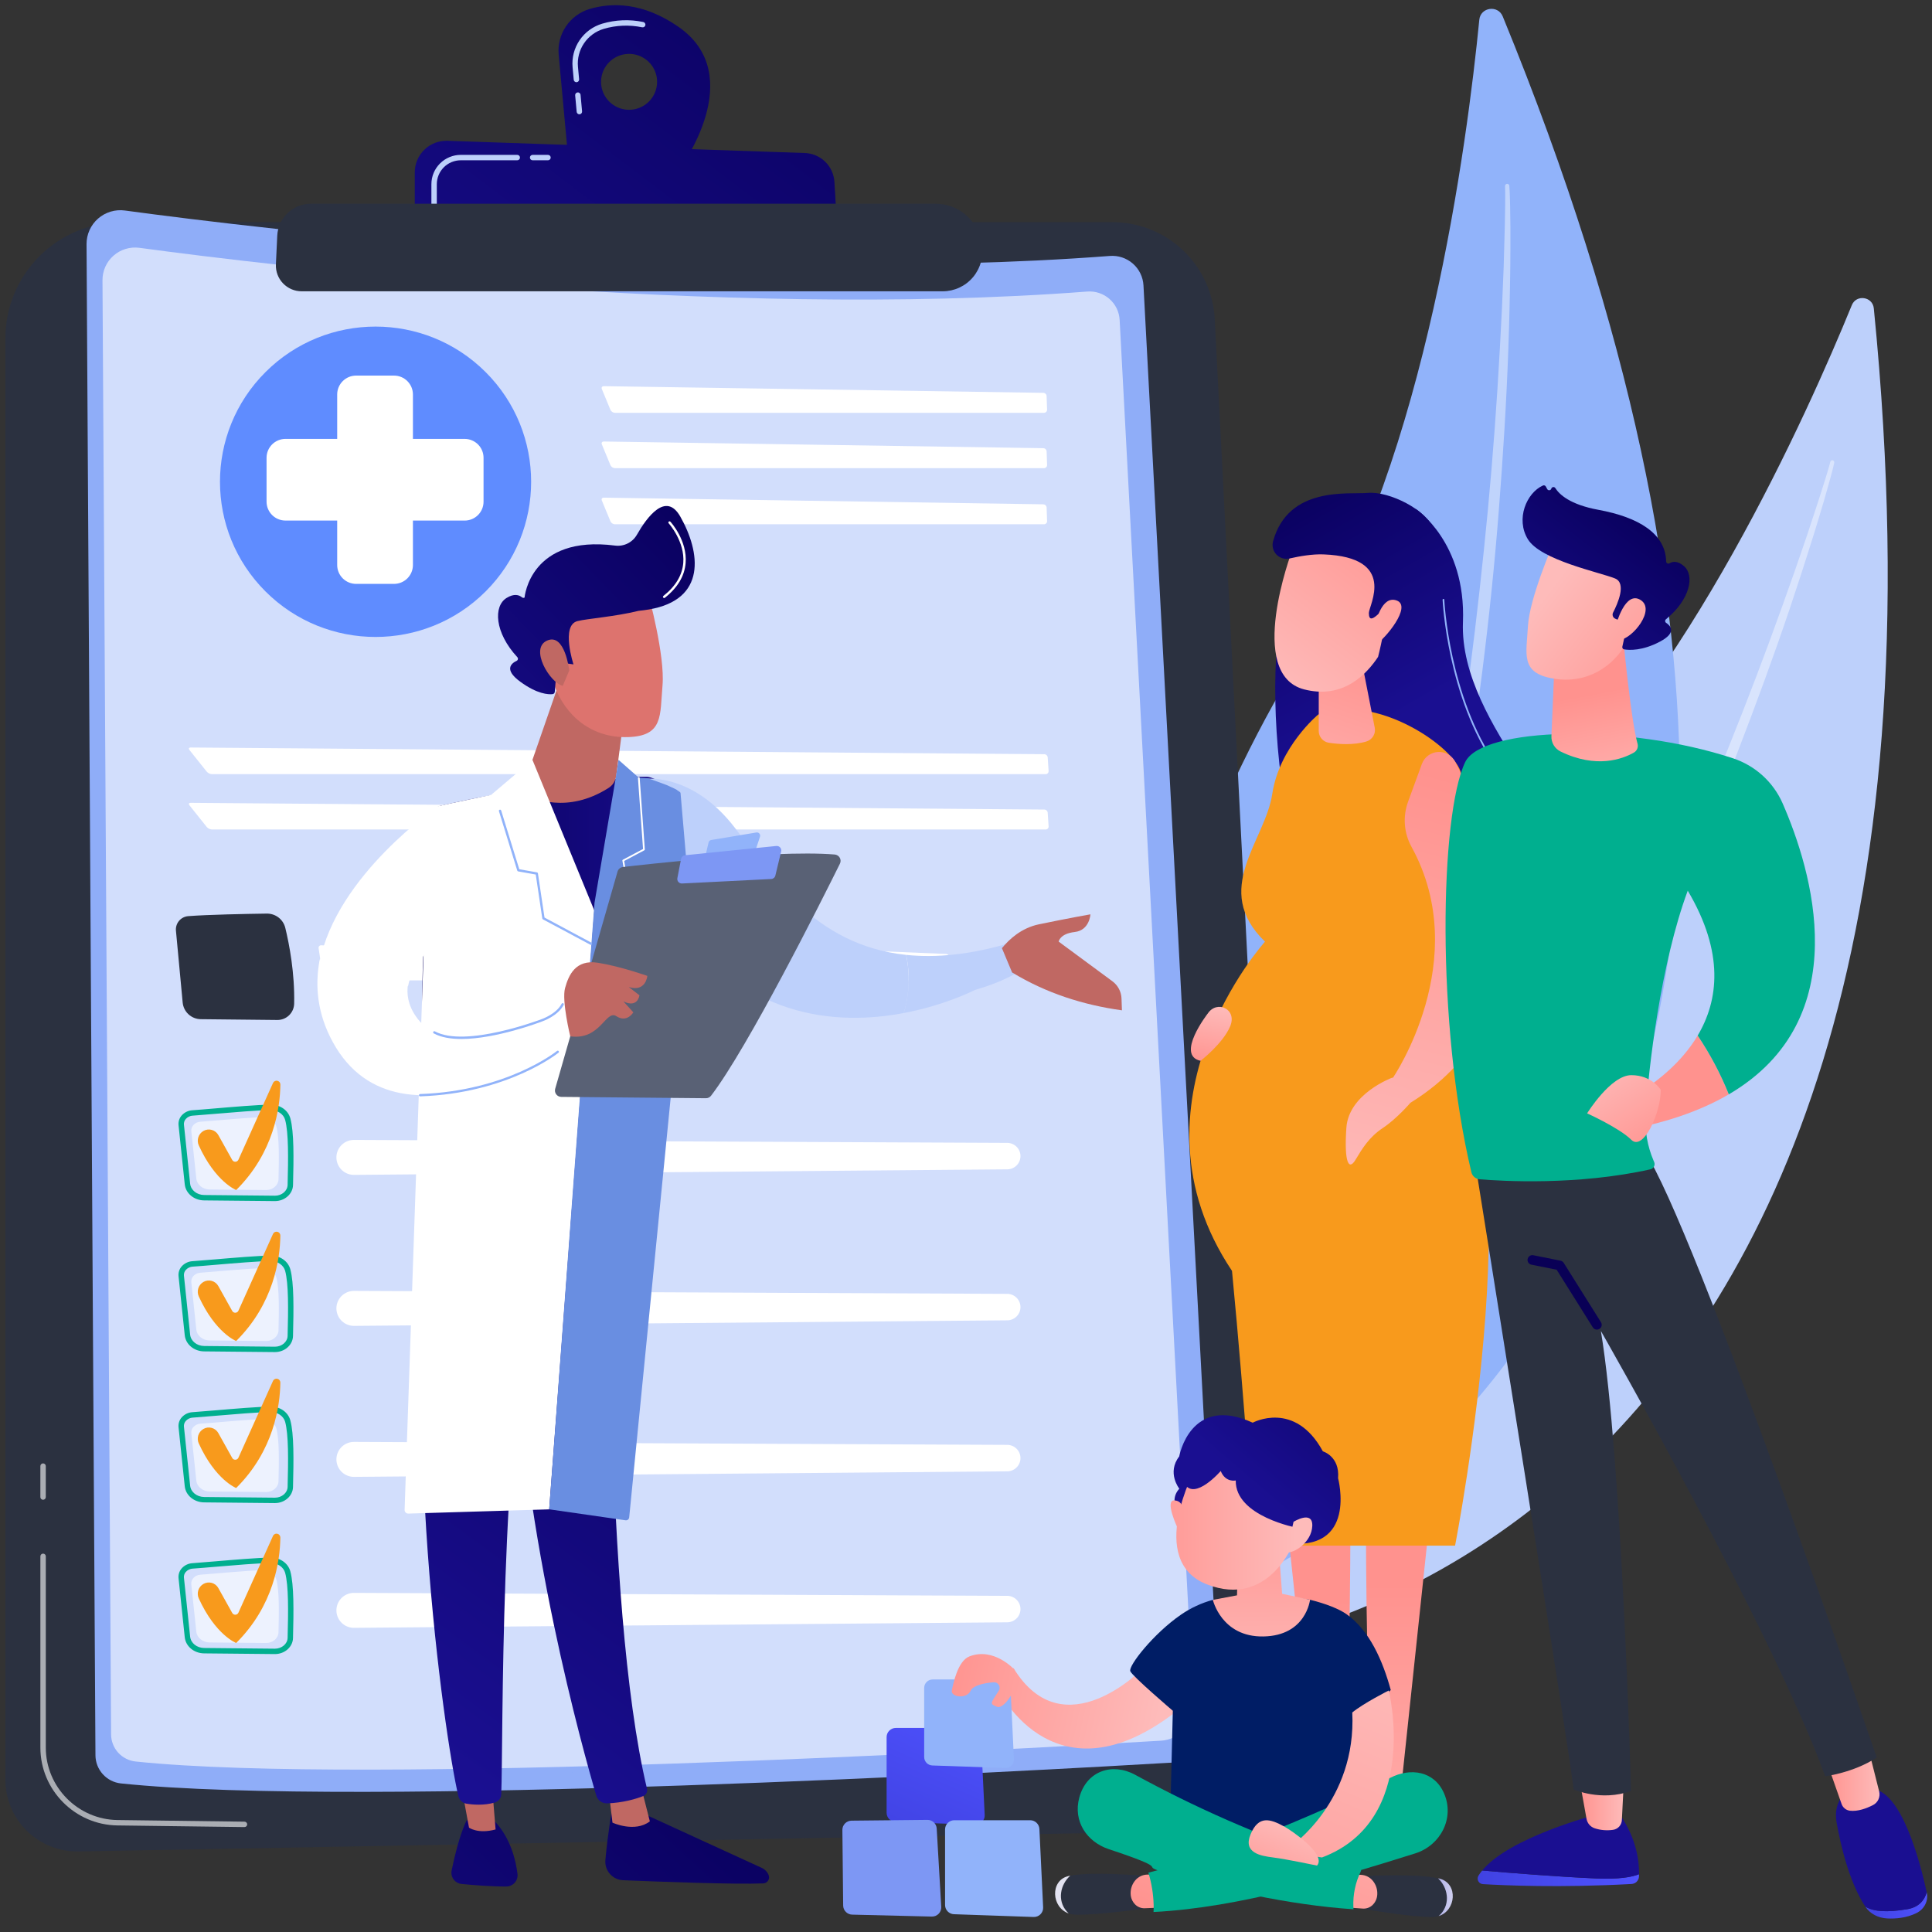 <svg width="201" height="201" viewBox="0 0 201 201" fill="none" xmlns="http://www.w3.org/2000/svg">
<rect x="0" y="0" width="201" height="201" fill="#333333" stroke="none"/>
<g clip-path="url(#clip0_171_1530)">
<path d="M194.946 32.079C194.824 30.853 193.127 30.601 192.659 31.745C188.143 42.808 175.388 71.445 159.174 85.57C132.776 108.569 112.404 148.467 124.979 171.755C124.98 171.752 208.293 166.034 194.946 32.079Z" fill="#BDD0FB"/>
<path opacity="0.43" d="M190.832 48.128C190.76 48.498 190.672 48.798 190.591 49.124L190.331 50.082L189.791 51.99C189.421 53.258 189.033 54.521 188.644 55.784C187.858 58.306 187.043 60.819 186.2 63.324C184.509 68.33 182.683 73.291 180.782 78.223C178.881 83.154 176.856 88.04 174.721 92.878C172.586 97.716 170.372 102.52 168.006 107.252C163.293 116.724 158.06 125.948 152.193 134.766C149.215 139.145 146.118 143.446 142.78 147.56C139.41 151.649 135.867 155.597 132.049 159.272C132.01 159.308 131.958 159.327 131.905 159.325C131.851 159.324 131.801 159.302 131.763 159.265C131.725 159.227 131.703 159.177 131.701 159.123C131.7 159.07 131.718 159.019 131.754 158.979C135.404 155.175 138.856 151.187 142.096 147.029C145.35 142.886 148.359 138.556 151.25 134.155C154.142 129.755 156.852 125.232 159.46 120.656C162.068 116.079 164.481 111.392 166.869 106.696C171.606 97.28 175.837 87.615 179.798 77.845C181.768 72.954 183.644 68.027 185.424 63.062C186.319 60.582 187.19 58.093 188.035 55.595L189.268 51.838L189.865 49.953L190.154 49.009C190.244 48.699 190.345 48.365 190.412 48.091L190.423 48.045C190.434 47.992 190.467 47.945 190.513 47.916C190.559 47.886 190.615 47.876 190.669 47.888C190.722 47.899 190.769 47.932 190.799 47.978C190.829 48.024 190.839 48.08 190.827 48.133L190.832 48.128Z" fill="white"/>
<path d="M156.339 1.704C155.839 0.487 154.032 0.747 153.903 2.055C152.661 14.712 148.361 47.799 136.112 67.126C116.171 98.59 107.525 145.475 127.446 165.432C127.448 165.43 210.729 134.364 156.339 1.704Z" fill="#91B3FA"/>
<path opacity="0.43" d="M157.025 19.328C157.065 19.729 157.066 20.061 157.083 20.419L157.109 21.475L157.138 23.585C157.148 24.992 157.138 26.399 157.125 27.805C157.091 30.617 157.025 33.428 156.926 36.239C156.726 41.861 156.372 47.477 155.934 53.086C155.496 58.694 154.917 64.294 154.21 69.877C153.503 75.46 152.708 81.034 151.734 86.58C149.807 97.673 147.272 108.671 143.967 119.451C142.258 124.82 140.408 130.149 138.253 135.358C136.06 140.552 133.644 145.651 130.866 150.553C130.837 150.606 130.788 150.645 130.731 150.662C130.673 150.679 130.611 150.673 130.558 150.644C130.505 150.615 130.466 150.567 130.449 150.509C130.432 150.452 130.438 150.39 130.467 150.337C133.035 145.348 135.345 140.231 137.385 135.006C139.444 129.792 141.196 124.463 142.81 119.096C144.423 113.73 145.81 108.294 147.077 102.834C148.344 97.375 149.381 91.861 150.389 86.345C152.356 75.302 153.73 64.158 154.801 52.988C155.324 47.401 155.739 41.805 156.045 36.202C156.205 33.4 156.336 30.597 156.438 27.792L156.554 23.584L156.591 21.481L156.597 20.43C156.597 20.086 156.597 19.715 156.581 19.415V19.364C156.576 19.305 156.596 19.247 156.634 19.202C156.673 19.157 156.728 19.129 156.788 19.125C156.847 19.12 156.906 19.14 156.951 19.178C156.996 19.217 157.024 19.272 157.028 19.331L157.025 19.328Z" fill="white"/>
<path d="M0.562 35.192C0.563 31.987 1.84 28.914 4.112 26.648C6.384 24.382 9.466 23.109 12.679 23.109H115.718C118.456 23.109 121.088 24.158 123.073 26.038C125.057 27.919 126.241 30.489 126.38 33.215L133.985 182.226C134.039 183.278 133.88 184.329 133.518 185.318C133.156 186.307 132.598 187.213 131.878 187.983C131.158 188.753 130.29 189.37 129.326 189.798C128.362 190.227 127.321 190.457 126.266 190.476L8.17 192.617C7.178 192.635 6.191 192.456 5.269 192.09C4.347 191.723 3.507 191.177 2.799 190.483C2.091 189.79 1.528 188.962 1.144 188.049C0.76 187.136 0.562 186.156 0.562 185.165V35.192Z" fill="#2B3140"/>
<path opacity="0.6" d="M25.429 190.084L12.214 189.913C7.796 189.856 4.201 186.223 4.201 181.816V161.915C4.201 161.878 4.208 161.842 4.223 161.807C4.237 161.773 4.258 161.742 4.284 161.716C4.31 161.69 4.341 161.669 4.375 161.655C4.41 161.641 4.446 161.634 4.483 161.634C4.52 161.634 4.557 161.641 4.591 161.655C4.625 161.669 4.656 161.69 4.683 161.716C4.709 161.742 4.73 161.773 4.744 161.807C4.758 161.842 4.765 161.878 4.765 161.915V181.816C4.765 185.917 8.11 189.297 12.222 189.351L25.436 189.521C25.511 189.521 25.582 189.551 25.635 189.605C25.687 189.658 25.717 189.729 25.716 189.804C25.716 189.879 25.686 189.95 25.632 190.002C25.579 190.055 25.507 190.084 25.432 190.084H25.429Z" fill="white"/>
<path opacity="0.6" d="M4.481 156.032C4.406 156.032 4.335 156.003 4.282 155.95C4.229 155.897 4.199 155.825 4.199 155.751V152.528C4.199 152.491 4.207 152.455 4.221 152.421C4.235 152.387 4.256 152.356 4.282 152.329C4.308 152.303 4.339 152.283 4.373 152.268C4.408 152.254 4.444 152.247 4.481 152.247C4.518 152.247 4.555 152.254 4.589 152.268C4.623 152.283 4.655 152.303 4.681 152.329C4.707 152.356 4.728 152.387 4.742 152.421C4.756 152.455 4.763 152.491 4.763 152.528V155.751C4.763 155.825 4.734 155.897 4.681 155.95C4.628 156.003 4.556 156.032 4.481 156.032Z" fill="white"/>
<path d="M9.004 25.402C9.001 24.9 9.106 24.402 9.312 23.944C9.518 23.485 9.821 23.076 10.199 22.744C10.578 22.412 11.023 22.165 11.505 22.019C11.988 21.874 12.496 21.833 12.995 21.901C27.067 23.805 75.453 29.692 115.459 26.628C115.892 26.594 116.327 26.647 116.739 26.783C117.151 26.92 117.531 27.137 117.858 27.422C118.185 27.708 118.451 28.055 118.64 28.445C118.83 28.834 118.94 29.257 118.964 29.69L126.939 179.364C126.991 180.35 126.651 181.316 125.992 182.053C125.332 182.789 124.408 183.235 123.42 183.293C106.595 184.286 37.302 188.126 12.586 185.543C11.86 185.467 11.187 185.126 10.697 184.585C10.207 184.045 9.934 183.343 9.931 182.614L9.004 25.402Z" fill="#8FADF8"/>
<path opacity="0.6" d="M10.662 29.153C10.659 28.669 10.761 28.191 10.959 27.749C11.158 27.308 11.449 26.914 11.813 26.595C12.177 26.275 12.606 26.037 13.07 25.898C13.534 25.758 14.023 25.719 14.504 25.783C28.045 27.617 74.609 33.28 113.109 30.332C113.526 30.299 113.945 30.35 114.341 30.481C114.738 30.612 115.105 30.821 115.419 31.096C115.734 31.37 115.99 31.705 116.173 32.08C116.356 32.455 116.462 32.862 116.484 33.279L124.159 177.318C124.21 178.266 123.882 179.196 123.247 179.904C122.613 180.613 121.723 181.042 120.773 181.098C104.581 182.054 37.897 185.749 14.112 183.262C13.413 183.188 12.766 182.86 12.294 182.34C11.823 181.819 11.56 181.144 11.557 180.443L10.662 29.153Z" fill="white"/>
<path d="M108.614 42.947C108.657 42.947 108.699 42.938 108.739 42.922C108.779 42.905 108.815 42.88 108.845 42.849C108.875 42.818 108.898 42.782 108.914 42.742C108.929 42.701 108.936 42.658 108.935 42.615L108.886 41.205C108.882 41.116 108.844 41.032 108.78 40.97C108.717 40.908 108.632 40.872 108.543 40.87L62.82 40.176C62.638 40.176 62.545 40.309 62.615 40.477L63.51 42.642C63.552 42.729 63.616 42.804 63.697 42.858C63.778 42.912 63.872 42.943 63.969 42.948L108.614 42.947Z" fill="white"/>
<path d="M62.82 45.934C62.638 45.934 62.545 46.066 62.615 46.234L63.51 48.399C63.552 48.486 63.617 48.561 63.697 48.614C63.778 48.668 63.872 48.699 63.969 48.705H108.615C108.658 48.705 108.701 48.696 108.741 48.679C108.78 48.663 108.816 48.638 108.846 48.607C108.876 48.576 108.9 48.539 108.915 48.499C108.931 48.459 108.938 48.416 108.936 48.373L108.888 46.963C108.883 46.874 108.846 46.79 108.782 46.728C108.718 46.666 108.633 46.63 108.544 46.628L62.82 45.934Z" fill="white"/>
<path d="M62.82 51.774C62.638 51.774 62.545 51.907 62.615 52.075L63.51 54.239C63.552 54.327 63.617 54.401 63.697 54.455C63.778 54.509 63.872 54.54 63.969 54.545H108.615C108.658 54.545 108.701 54.537 108.741 54.52C108.781 54.504 108.817 54.479 108.847 54.448C108.877 54.417 108.9 54.38 108.915 54.34C108.931 54.3 108.938 54.257 108.936 54.214L108.888 52.804C108.883 52.715 108.846 52.631 108.782 52.569C108.718 52.507 108.633 52.471 108.544 52.468L62.82 51.774Z" fill="white"/>
<path d="M108.784 80.542C108.827 80.542 108.869 80.534 108.908 80.517C108.947 80.501 108.983 80.476 109.012 80.445C109.041 80.414 109.063 80.377 109.077 80.337C109.091 80.297 109.097 80.254 109.094 80.212L109 78.8C108.993 78.711 108.953 78.627 108.888 78.566C108.822 78.504 108.736 78.469 108.647 78.468L19.834 77.769C19.652 77.769 19.596 77.883 19.709 78.026L21.511 80.283C21.58 80.359 21.662 80.422 21.755 80.466C21.847 80.51 21.948 80.536 22.05 80.542H108.784Z" fill="white"/>
<path d="M19.834 83.525C19.652 83.525 19.596 83.639 19.709 83.781L21.511 86.039C21.58 86.115 21.662 86.177 21.755 86.222C21.847 86.266 21.948 86.292 22.05 86.298H108.785C108.827 86.298 108.87 86.29 108.909 86.273C108.948 86.257 108.983 86.232 109.013 86.201C109.042 86.17 109.064 86.133 109.078 86.093C109.092 86.052 109.098 86.01 109.094 85.967L109.001 84.556C108.994 84.467 108.954 84.383 108.888 84.322C108.823 84.26 108.737 84.225 108.647 84.224L19.834 83.525Z" fill="white"/>
<path d="M19.581 95.313C21.674 95.153 25.594 95.078 27.753 95.048C28.197 95.041 28.63 95.185 28.981 95.456C29.332 95.727 29.58 96.109 29.683 96.54C30.1 98.262 30.675 101.253 30.603 104.42C30.593 104.876 30.404 105.31 30.076 105.628C29.748 105.945 29.308 106.121 28.85 106.117L20.886 106.033C20.413 106.027 19.959 105.847 19.612 105.527C19.265 105.207 19.049 104.771 19.005 104.301L18.305 96.829C18.288 96.646 18.307 96.461 18.362 96.285C18.417 96.109 18.506 95.946 18.625 95.805C18.744 95.664 18.889 95.548 19.053 95.463C19.217 95.379 19.397 95.328 19.581 95.313Z" fill="#2B3140"/>
<path d="M33.43 98.345C33.389 98.341 33.348 98.347 33.31 98.362C33.272 98.377 33.237 98.401 33.21 98.431C33.183 98.462 33.163 98.498 33.152 98.538C33.141 98.577 33.14 98.618 33.148 98.659L33.6 101.667C33.617 101.757 33.663 101.838 33.733 101.897C33.802 101.957 33.89 101.991 33.981 101.994H55.072C55.116 101.994 55.158 101.985 55.199 101.968C55.239 101.952 55.275 101.927 55.305 101.896C55.336 101.865 55.36 101.829 55.376 101.789C55.392 101.749 55.4 101.706 55.4 101.662L55.374 99.591C55.371 99.502 55.336 99.417 55.273 99.353C55.211 99.289 55.127 99.251 55.038 99.246L33.43 98.345Z" fill="white"/>
<path opacity="0.6" d="M62.965 95.313C65.062 95.153 68.978 95.078 71.137 95.048C71.581 95.041 72.014 95.185 72.365 95.456C72.716 95.727 72.963 96.109 73.067 96.54C73.484 98.262 74.058 101.253 73.986 104.42C73.977 104.876 73.787 105.31 73.459 105.628C73.131 105.945 72.691 106.121 72.233 106.117L64.266 106.033C63.794 106.027 63.34 105.847 62.993 105.527C62.646 105.207 62.43 104.771 62.386 104.301L61.686 96.829C61.669 96.646 61.688 96.46 61.743 96.284C61.798 96.108 61.888 95.945 62.007 95.804C62.126 95.663 62.272 95.547 62.436 95.462C62.601 95.378 62.78 95.327 62.965 95.313Z" fill="white"/>
<path d="M76.813 98.345C76.772 98.341 76.731 98.347 76.692 98.362C76.654 98.377 76.62 98.401 76.593 98.431C76.565 98.462 76.546 98.498 76.535 98.538C76.524 98.577 76.522 98.618 76.531 98.659L76.983 101.667C77 101.757 77.046 101.838 77.116 101.898C77.185 101.957 77.273 101.991 77.364 101.994H98.454C98.498 101.994 98.541 101.985 98.581 101.969C98.621 101.952 98.657 101.927 98.688 101.897C98.719 101.866 98.743 101.829 98.759 101.789C98.775 101.749 98.783 101.706 98.783 101.662L98.757 99.591C98.754 99.502 98.719 99.417 98.656 99.353C98.594 99.289 98.51 99.251 98.421 99.246L76.813 98.345Z" fill="white"/>
<path d="M28.604 124.959H28.584L21.236 124.887C20.187 124.877 19.32 124.156 19.221 123.211L18.575 117.061C18.557 116.881 18.576 116.7 18.63 116.528C18.685 116.357 18.773 116.197 18.891 116.06C19.032 115.898 19.204 115.765 19.397 115.67C19.59 115.575 19.8 115.52 20.015 115.507C20.634 115.465 21.506 115.391 22.43 115.312C24.373 115.147 26.791 114.942 28.152 114.925C29.14 114.92 29.977 115.502 30.21 116.36C30.593 117.772 30.559 120.444 30.486 123.291C30.462 124.212 29.623 124.959 28.604 124.959ZM20.054 116.067C19.915 116.074 19.778 116.109 19.653 116.17C19.527 116.231 19.415 116.316 19.323 116.42C19.254 116.5 19.202 116.593 19.17 116.693C19.137 116.794 19.126 116.9 19.136 117.005L19.782 123.154C19.854 123.815 20.479 124.318 21.242 124.326L28.59 124.398H28.604C29.317 124.398 29.906 123.898 29.922 123.277C29.994 120.473 30.028 117.846 29.665 116.508C29.503 115.907 28.876 115.49 28.16 115.488C26.819 115.505 24.411 115.709 22.477 115.873C21.552 115.952 20.678 116.026 20.054 116.069V116.067Z" fill="#00AF8F"/>
<path opacity="0.6" d="M20.844 116.701C22.388 116.596 25.743 116.257 27.334 116.236C28.009 116.229 28.6 116.635 28.758 117.218C29.065 118.35 29.025 120.608 28.975 122.691C28.959 123.316 28.384 123.814 27.682 123.807L21.811 123.751C21.087 123.744 20.489 123.253 20.422 122.613L19.906 117.699C19.848 117.191 20.272 116.741 20.844 116.701Z" fill="white"/>
<path d="M35.058 120.876C35.162 121.267 35.393 121.613 35.715 121.858C36.037 122.104 36.432 122.235 36.837 122.232L104.821 121.654C105.181 121.646 105.524 121.496 105.775 121.239C106.027 120.981 106.167 120.635 106.167 120.276C106.166 119.916 106.024 119.571 105.772 119.314C105.519 119.058 105.176 118.91 104.816 118.902L36.827 118.593C36.548 118.592 36.272 118.655 36.02 118.778C35.769 118.9 35.55 119.079 35.379 119.3C35.208 119.52 35.09 119.777 35.034 120.051C34.979 120.324 34.987 120.606 35.058 120.876Z" fill="white"/>
<path d="M21.158 117.665C21.287 117.59 21.431 117.54 21.579 117.521C21.728 117.501 21.88 117.511 22.024 117.55C22.169 117.59 22.305 117.657 22.423 117.75C22.541 117.842 22.64 117.957 22.713 118.087L24.16 120.679C24.192 120.738 24.241 120.786 24.299 120.819C24.358 120.852 24.425 120.868 24.492 120.865C24.559 120.862 24.624 120.84 24.68 120.803C24.735 120.765 24.779 120.712 24.806 120.651L28.404 112.67C28.442 112.585 28.508 112.517 28.591 112.476C28.674 112.434 28.768 112.423 28.858 112.443C28.949 112.464 29.029 112.515 29.086 112.588C29.143 112.66 29.173 112.751 29.171 112.843C29.134 115.285 28.485 119.926 24.573 123.808C24.573 123.808 22.418 122.973 20.683 119.17C20.561 118.905 20.543 118.605 20.631 118.327C20.718 118.049 20.906 117.813 21.158 117.665Z" fill="#F89A1C"/>
<path d="M28.605 140.667H28.584L21.237 140.595C20.187 140.585 19.321 139.864 19.221 138.919L18.575 132.769C18.557 132.589 18.576 132.407 18.63 132.235C18.684 132.062 18.773 131.902 18.891 131.764C19.032 131.602 19.204 131.47 19.398 131.375C19.591 131.28 19.801 131.224 20.016 131.211C20.635 131.169 21.506 131.095 22.43 131.017C24.373 130.852 26.792 130.646 28.153 130.629H28.182C29.149 130.629 29.98 131.216 30.207 132.064C30.59 133.476 30.556 136.148 30.484 138.995C30.463 139.922 29.624 140.667 28.605 140.667ZM20.054 131.775C19.915 131.782 19.778 131.818 19.653 131.878C19.527 131.939 19.415 132.025 19.324 132.129C19.254 132.209 19.202 132.302 19.17 132.402C19.138 132.502 19.126 132.608 19.136 132.713L19.782 138.862C19.855 139.523 20.479 140.027 21.242 140.034L28.59 140.107H28.605C29.317 140.107 29.907 139.607 29.922 138.986C29.995 136.182 30.028 133.555 29.666 132.216C29.502 131.616 28.87 131.185 28.159 131.197C26.819 131.213 24.412 131.417 22.478 131.582C21.552 131.661 20.678 131.735 20.054 131.777V131.775Z" fill="#00AF8F"/>
<path opacity="0.6" d="M20.844 132.41C22.388 132.304 25.743 131.965 27.334 131.944C28.009 131.937 28.6 132.343 28.758 132.926C29.065 134.058 29.025 136.316 28.975 138.4C28.959 139.024 28.384 139.522 27.682 139.516L21.811 139.459C21.087 139.452 20.489 138.961 20.422 138.322L19.906 133.407C19.848 132.899 20.272 132.449 20.844 132.41Z" fill="white"/>
<path d="M35.058 136.584C35.162 136.975 35.393 137.321 35.715 137.566C36.037 137.812 36.432 137.943 36.837 137.94L104.821 137.362C105.181 137.354 105.524 137.204 105.775 136.947C106.027 136.689 106.167 136.343 106.167 135.984C106.166 135.624 106.024 135.279 105.772 135.022C105.519 134.766 105.176 134.618 104.816 134.61L36.827 134.301C36.548 134.3 36.272 134.363 36.02 134.486C35.769 134.608 35.55 134.787 35.379 135.008C35.208 135.228 35.09 135.485 35.034 135.759C34.979 136.032 34.987 136.314 35.058 136.584Z" fill="white"/>
<path d="M21.158 133.374C21.287 133.298 21.43 133.249 21.579 133.229C21.728 133.21 21.88 133.22 22.024 133.259C22.169 133.299 22.305 133.366 22.423 133.459C22.541 133.551 22.64 133.666 22.713 133.797L24.16 136.388C24.192 136.447 24.241 136.495 24.299 136.528C24.358 136.561 24.424 136.576 24.492 136.574C24.559 136.571 24.624 136.549 24.679 136.511C24.735 136.474 24.779 136.421 24.806 136.36L28.401 128.378C28.439 128.294 28.505 128.225 28.587 128.184C28.67 128.143 28.765 128.131 28.855 128.151C28.945 128.172 29.026 128.222 29.083 128.295C29.14 128.368 29.17 128.458 29.168 128.55C29.131 130.992 28.482 135.633 24.57 139.515C24.57 139.515 22.415 138.68 20.68 134.877C20.559 134.612 20.541 134.312 20.63 134.034C20.718 133.757 20.906 133.522 21.158 133.374Z" fill="#F89A1C"/>
<path d="M28.605 156.376H28.585L21.237 156.304C20.187 156.294 19.321 155.574 19.221 154.629L18.575 148.479C18.557 148.299 18.576 148.117 18.63 147.944C18.684 147.772 18.774 147.612 18.892 147.474C19.033 147.312 19.205 147.179 19.398 147.084C19.591 146.989 19.801 146.933 20.016 146.92C20.635 146.878 21.506 146.804 22.43 146.726C24.373 146.561 26.792 146.355 28.153 146.339H28.183C29.149 146.339 29.98 146.926 30.207 147.775C30.59 149.186 30.556 151.859 30.484 154.706C30.463 155.63 29.624 156.376 28.605 156.376ZM20.054 147.484C19.915 147.491 19.778 147.526 19.653 147.587C19.527 147.648 19.416 147.733 19.324 147.838C19.254 147.918 19.202 148.01 19.17 148.111C19.138 148.211 19.126 148.317 19.136 148.422L19.782 154.571C19.855 155.232 20.479 155.736 21.242 155.743L28.59 155.815H28.605C29.317 155.815 29.907 155.315 29.923 154.694C29.995 151.891 30.028 149.263 29.666 147.924C29.502 147.325 28.87 146.891 28.159 146.905C26.819 146.922 24.412 147.126 22.478 147.29C21.552 147.369 20.678 147.443 20.054 147.486V147.484Z" fill="#00AF8F"/>
<path opacity="0.6" d="M20.844 148.118C22.388 148.013 25.743 147.673 27.334 147.653C28.009 147.645 28.6 148.051 28.758 148.635C29.065 149.767 29.025 152.025 28.975 154.108C28.959 154.733 28.384 155.23 27.682 155.224L21.811 155.168C21.087 155.16 20.489 154.669 20.422 154.03L19.906 149.116C19.848 148.607 20.272 148.157 20.844 148.118Z" fill="white"/>
<path d="M35.058 152.293C35.161 152.684 35.392 153.03 35.715 153.276C36.037 153.521 36.432 153.653 36.837 153.649L104.821 153.072C105.181 153.063 105.524 152.914 105.775 152.657C106.027 152.399 106.167 152.053 106.167 151.694C106.166 151.334 106.024 150.989 105.772 150.732C105.519 150.476 105.176 150.328 104.816 150.32L36.827 150.011C36.548 150.01 36.272 150.073 36.02 150.196C35.77 150.318 35.55 150.497 35.379 150.717C35.208 150.938 35.09 151.195 35.035 151.468C34.979 151.741 34.987 152.024 35.058 152.293Z" fill="white"/>
<path d="M28.605 172.085H28.585L21.237 172.013C20.187 172.004 19.321 171.283 19.221 170.338L18.575 164.188C18.557 164.008 18.576 163.826 18.63 163.653C18.684 163.481 18.774 163.321 18.892 163.183C19.033 163.021 19.205 162.888 19.398 162.793C19.591 162.698 19.801 162.643 20.016 162.63C20.635 162.587 21.506 162.513 22.43 162.435C24.373 162.27 26.792 162.064 28.153 162.048H28.183C29.149 162.048 29.98 162.635 30.207 163.484C30.59 164.896 30.556 167.568 30.484 170.415C30.463 171.34 29.624 172.085 28.605 172.085ZM20.054 163.193C19.915 163.2 19.779 163.235 19.653 163.296C19.528 163.357 19.416 163.442 19.324 163.547C19.254 163.627 19.202 163.719 19.17 163.82C19.138 163.92 19.126 164.026 19.136 164.131L19.782 170.28C19.855 170.941 20.479 171.445 21.242 171.452L28.59 171.524H28.605C29.317 171.524 29.907 171.023 29.923 170.402C29.995 167.599 30.028 164.972 29.666 163.633C29.502 163.033 28.87 162.598 28.159 162.613C26.819 162.63 24.412 162.835 22.478 162.999C21.552 163.077 20.678 163.152 20.054 163.194V163.193Z" fill="#00AF8F"/>
<path opacity="0.6" d="M20.843 163.827C22.387 163.722 25.743 163.382 27.334 163.362C28.008 163.354 28.599 163.76 28.757 164.344C29.064 165.476 29.024 167.734 28.974 169.817C28.958 170.442 28.383 170.939 27.681 170.933L21.81 170.877C21.086 170.869 20.488 170.379 20.421 169.739L19.901 164.827C19.848 164.316 20.271 163.866 20.843 163.827Z" fill="white"/>
<path d="M35.058 168.001C35.161 168.392 35.392 168.738 35.715 168.983C36.037 169.229 36.432 169.36 36.837 169.356L104.821 168.779C105.181 168.771 105.524 168.621 105.775 168.364C106.027 168.106 106.167 167.76 106.167 167.401C106.166 167.041 106.024 166.696 105.772 166.439C105.519 166.183 105.176 166.035 104.816 166.027L36.827 165.718C36.548 165.717 36.272 165.781 36.02 165.903C35.769 166.026 35.55 166.204 35.379 166.425C35.208 166.646 35.09 166.902 35.035 167.176C34.979 167.449 34.987 167.731 35.058 168.001Z" fill="white"/>
<path d="M21.158 164.792C21.287 164.716 21.43 164.667 21.579 164.647C21.728 164.627 21.88 164.637 22.024 164.676C22.169 164.716 22.305 164.783 22.423 164.876C22.541 164.968 22.64 165.083 22.713 165.214L24.16 167.805C24.192 167.864 24.241 167.912 24.299 167.945C24.358 167.978 24.424 167.994 24.491 167.991C24.559 167.988 24.624 167.967 24.679 167.929C24.735 167.891 24.779 167.839 24.806 167.778L28.401 159.795C28.439 159.71 28.505 159.642 28.587 159.601C28.67 159.559 28.765 159.548 28.855 159.568C28.946 159.589 29.026 159.64 29.083 159.713C29.14 159.785 29.17 159.876 29.168 159.968C29.131 162.409 28.482 167.051 24.57 170.933C24.57 170.933 22.415 170.097 20.68 166.295C20.559 166.03 20.541 165.73 20.63 165.452C20.718 165.175 20.906 164.939 21.158 164.792Z" fill="#F89A1C"/>
<path d="M21.158 148.668C21.287 148.592 21.43 148.543 21.579 148.523C21.728 148.503 21.88 148.514 22.024 148.553C22.169 148.592 22.305 148.66 22.423 148.752C22.541 148.845 22.64 148.96 22.713 149.091L24.16 151.682C24.192 151.74 24.241 151.789 24.299 151.822C24.358 151.854 24.424 151.87 24.492 151.867C24.559 151.864 24.624 151.843 24.679 151.805C24.735 151.767 24.779 151.715 24.806 151.654L28.401 143.671C28.439 143.586 28.505 143.518 28.587 143.477C28.67 143.435 28.765 143.424 28.855 143.444C28.946 143.465 29.026 143.516 29.083 143.589C29.14 143.661 29.17 143.751 29.168 143.844C29.131 146.286 28.482 150.927 24.57 154.809C24.57 154.809 22.415 153.974 20.68 150.171C20.559 149.906 20.541 149.606 20.63 149.328C20.718 149.051 20.906 148.815 21.158 148.668Z" fill="#F89A1C"/>
<path d="M50.517 61.538C56.838 55.233 56.838 45.011 50.517 38.706C44.196 32.401 33.948 32.401 27.627 38.706C21.306 45.011 21.306 55.233 27.627 61.538C33.948 67.843 44.196 67.843 50.517 61.538Z" fill="#5F8CFF"/>
<path d="M48.338 45.661H42.96V41.04C42.96 40.519 42.752 40.019 42.383 39.651C42.014 39.282 41.513 39.075 40.991 39.075H37.049C36.527 39.075 36.026 39.282 35.657 39.651C35.287 40.019 35.08 40.519 35.08 41.04V45.661H29.701C29.179 45.661 28.678 45.868 28.309 46.236C27.94 46.605 27.732 47.104 27.732 47.625V52.194C27.732 52.715 27.94 53.214 28.309 53.583C28.678 53.951 29.179 54.158 29.701 54.158H35.08V58.782C35.08 59.303 35.287 59.802 35.657 60.171C36.026 60.539 36.527 60.746 37.049 60.746H40.991C41.513 60.746 42.014 60.539 42.383 60.171C42.752 59.802 42.96 59.303 42.96 58.782V54.16H48.338C48.86 54.16 49.361 53.953 49.73 53.585C50.1 53.217 50.307 52.717 50.307 52.196V47.627C50.307 47.369 50.257 47.114 50.158 46.875C50.059 46.636 49.914 46.42 49.731 46.237C49.548 46.054 49.331 45.909 49.092 45.811C48.853 45.712 48.597 45.661 48.338 45.661Z" fill="white"/>
<path d="M70.589 2.793C66.867 0.209 63.63 0.26 61.352 0.931C60.345 1.231 59.472 1.869 58.884 2.738C58.295 3.607 58.027 4.653 58.125 5.697L59.107 16.393L70.798 17.428C70.798 17.428 77.888 7.858 70.589 2.793ZM65.448 11.422C64.871 11.422 64.308 11.252 63.828 10.932C63.349 10.613 62.975 10.159 62.754 9.627C62.533 9.096 62.475 8.511 62.588 7.947C62.7 7.383 62.978 6.865 63.385 6.458C63.793 6.051 64.313 5.774 64.878 5.662C65.444 5.55 66.03 5.607 66.563 5.827C67.095 6.047 67.551 6.42 67.871 6.898C68.192 7.377 68.362 7.939 68.362 8.514C68.362 9.285 68.055 10.025 67.509 10.57C66.962 11.115 66.221 11.422 65.448 11.422Z" fill="url(#paint0_linear_171_1530)"/>
<path d="M60.277 11.891C60.206 11.891 60.139 11.864 60.087 11.817C60.035 11.77 60.002 11.705 59.996 11.635L59.84 9.932C59.835 9.894 59.837 9.856 59.847 9.819C59.857 9.783 59.875 9.748 59.898 9.719C59.922 9.689 59.952 9.664 59.985 9.646C60.019 9.628 60.056 9.617 60.094 9.614C60.132 9.61 60.17 9.614 60.206 9.626C60.242 9.638 60.276 9.657 60.304 9.682C60.333 9.707 60.356 9.737 60.373 9.771C60.39 9.805 60.399 9.843 60.401 9.881L60.558 11.584C60.561 11.621 60.557 11.658 60.546 11.693C60.535 11.728 60.517 11.761 60.494 11.79C60.47 11.818 60.441 11.841 60.408 11.859C60.375 11.876 60.34 11.886 60.303 11.89L60.277 11.891ZM59.97 8.552C59.9 8.552 59.832 8.526 59.78 8.479C59.728 8.432 59.696 8.367 59.689 8.297L59.571 7.004C59.48 6.009 59.736 5.014 60.297 4.187C60.857 3.359 61.687 2.751 62.646 2.464C64.034 2.054 65.502 1.994 66.919 2.289C66.955 2.296 66.99 2.311 67.021 2.331C67.052 2.352 67.079 2.379 67.099 2.409C67.12 2.44 67.134 2.475 67.141 2.512C67.149 2.548 67.148 2.586 67.141 2.622C67.133 2.658 67.119 2.693 67.098 2.724C67.077 2.755 67.05 2.781 67.019 2.801C66.987 2.821 66.953 2.835 66.916 2.842C66.879 2.849 66.842 2.848 66.805 2.84C65.479 2.564 64.105 2.62 62.806 3.004C61.971 3.253 61.249 3.782 60.761 4.502C60.273 5.221 60.05 6.087 60.13 6.952L60.249 8.246C60.256 8.32 60.233 8.394 60.185 8.451C60.137 8.509 60.068 8.545 59.994 8.552L59.97 8.552Z" fill="#BDD0FB"/>
<path d="M43.152 23.306V17.928C43.152 17.488 43.241 17.053 43.413 16.647C43.585 16.242 43.838 15.876 44.155 15.57C44.472 15.264 44.847 15.024 45.259 14.866C45.671 14.708 46.111 14.634 46.551 14.648L83.725 15.919C84.522 15.946 85.279 16.268 85.849 16.823C86.42 17.378 86.762 18.124 86.81 18.918L87.12 24.083L43.152 23.306Z" fill="url(#paint1_linear_171_1530)"/>
<path d="M57.012 16.675H55.413C55.376 16.675 55.339 16.668 55.305 16.654C55.271 16.639 55.24 16.619 55.214 16.593C55.187 16.567 55.166 16.535 55.152 16.501C55.138 16.467 55.131 16.431 55.131 16.394C55.131 16.357 55.138 16.32 55.152 16.286C55.166 16.252 55.187 16.221 55.214 16.195C55.24 16.169 55.271 16.148 55.305 16.134C55.339 16.12 55.376 16.112 55.413 16.112H57.012C57.087 16.112 57.158 16.142 57.211 16.195C57.264 16.247 57.294 16.319 57.294 16.394C57.294 16.468 57.264 16.54 57.211 16.593C57.158 16.645 57.087 16.675 57.012 16.675Z" fill="#BDD0FB"/>
<path d="M45.163 21.618C45.088 21.618 45.016 21.588 44.964 21.536C44.911 21.483 44.881 21.411 44.881 21.337V19.161C44.882 18.353 45.204 17.578 45.777 17.006C46.349 16.435 47.126 16.113 47.937 16.112H53.814C53.851 16.112 53.888 16.12 53.922 16.134C53.956 16.148 53.987 16.169 54.014 16.195C54.04 16.221 54.061 16.252 54.075 16.286C54.089 16.32 54.096 16.357 54.096 16.394C54.096 16.431 54.089 16.467 54.075 16.501C54.061 16.535 54.04 16.567 54.014 16.593C53.987 16.619 53.956 16.639 53.922 16.654C53.888 16.668 53.851 16.675 53.814 16.675H47.937C47.276 16.676 46.642 16.938 46.175 17.404C45.708 17.87 45.446 18.502 45.445 19.161V21.337C45.445 21.411 45.415 21.483 45.362 21.535C45.309 21.588 45.238 21.618 45.163 21.618Z" fill="#BDD0FB"/>
<path d="M28.844 24.526C28.886 23.628 29.273 22.782 29.925 22.162C30.576 21.542 31.442 21.196 32.343 21.196H97.346C98.478 21.196 99.574 21.595 100.44 22.322C101.306 23.049 101.887 24.058 102.08 25.171L102.135 25.489C102.238 26.08 102.209 26.686 102.052 27.265C101.895 27.844 101.613 28.382 101.226 28.841C100.839 29.3 100.355 29.669 99.81 29.922C99.265 30.175 98.671 30.306 98.069 30.306H31.38C31.017 30.306 30.658 30.232 30.325 30.089C29.992 29.946 29.691 29.737 29.441 29.475C29.191 29.213 28.996 28.903 28.87 28.564C28.743 28.225 28.687 27.863 28.704 27.502L28.844 24.526Z" fill="#2B3140"/>
<path d="M59.605 184.465C59.572 184.432 59.533 184.399 59.504 184.366C59.543 184.393 59.578 184.426 59.605 184.465Z" fill="url(#paint2_linear_171_1530)"/>
<path fill-rule="evenodd" clip-rule="evenodd" d="M137.023 188.377C137.023 188.377 130.887 193.13 132.835 192.989C134.783 192.847 140.385 192.503 140.493 192.134C140.6 191.765 139.981 188.311 139.451 188.377C138.922 188.443 137.023 188.901 137.023 188.377Z" fill="url(#paint3_linear_171_1530)"/>
<path d="M147.325 52.974C147.325 52.974 152.532 56.415 152.202 64.732C151.985 70.215 155.354 75.633 158.205 80.068C161.834 85.707 168.89 91.649 164.353 98.857C161.505 103.38 154.635 110.259 148.752 109.629C145.745 109.307 141.547 106.195 140.123 103.557C130.992 86.643 131.35 62.51 135.363 57.86C139.376 53.209 147.325 52.974 147.325 52.974Z" fill="url(#paint4_linear_171_1530)"/>
<path fill-rule="evenodd" clip-rule="evenodd" d="M140.49 159.001C140.49 159.001 140.49 182.086 139.4 188.585C139.375 188.748 139.299 188.899 139.183 189.017C139.068 189.135 138.918 189.214 138.755 189.243C138.339 189.306 137.914 189.243 137.534 189.063C137.412 189.006 137.306 188.918 137.227 188.809C137.148 188.699 137.099 188.57 137.084 188.436L134.006 159.406L140.49 159.001Z" fill="url(#paint5_linear_171_1530)"/>
<path fill-rule="evenodd" clip-rule="evenodd" d="M143.234 187.864L142.872 188.749L142.613 191.931C142.634 192.379 142.996 192.755 143.481 192.83C144.147 192.932 145.521 193.036 146.431 192.965C147.144 192.91 147.588 192.244 147.312 191.646L146.238 189.35C146.159 189.18 146.045 189.027 145.906 188.902C145.766 188.776 145.602 188.68 145.424 188.619L143.234 187.864Z" fill="url(#paint6_linear_171_1530)"/>
<path fill-rule="evenodd" clip-rule="evenodd" d="M142.111 159.001C142.111 159.001 142.111 182.388 143.227 188.739C143.244 188.842 143.289 188.938 143.357 189.017C143.425 189.096 143.514 189.155 143.613 189.187C143.937 189.29 144.481 189.353 145.173 189.013C145.262 188.97 145.338 188.905 145.396 188.825C145.453 188.745 145.49 188.652 145.503 188.554L148.595 159.406L142.111 159.001Z" fill="url(#paint7_linear_171_1530)"/>
<path d="M137.142 74.338C137.142 74.338 133.104 77.677 132.363 82.597C131.623 87.517 125.989 92.523 131.608 97.967C131.608 97.967 116.483 114.726 128.174 132.219C129.562 146.65 130.475 160.804 130.475 160.804H151.382C151.382 160.804 160.474 114.185 149.406 108.957C150.97 100.244 152.395 82.752 152.01 80.502C151.546 77.815 143.071 71.956 137.142 74.338Z" fill="#F89A1C"/>
<path d="M137.199 68.474V76.049C137.199 76.346 137.305 76.632 137.499 76.858C137.692 77.083 137.96 77.231 138.254 77.275C139.26 77.426 140.818 77.543 142.153 77.143C142.451 77.055 142.705 76.86 142.866 76.596C143.027 76.332 143.084 76.018 143.025 75.714L141.609 68.474L137.199 68.474Z" fill="url(#paint8_linear_171_1530)"/>
<path d="M134.394 57.378C134.394 57.378 129.584 70.173 135.696 71.727C142.891 73.556 145.315 64.076 145.315 64.076C145.315 64.076 139.004 45.983 134.394 57.378Z" fill="url(#paint9_linear_171_1530)"/>
<path d="M132.445 56.319C132.38 56.559 132.378 56.813 132.44 57.054C132.502 57.296 132.626 57.517 132.799 57.697C132.973 57.877 133.19 58.008 133.43 58.08C133.669 58.15 133.923 58.158 134.167 58.102C135.24 57.856 136.559 57.634 137.701 57.678C145.418 57.978 142.412 62.976 142.412 63.776C142.412 65.411 144.023 62.925 144.115 63.476C144.315 64.675 143.377 68.315 143.377 68.315C143.377 68.315 148.324 67.275 149.928 64.875C151.531 62.476 149.727 57.078 149.126 55.079C148.525 53.08 144.516 51.081 142.311 51.28C140.34 51.459 134.043 50.519 132.445 56.319Z" fill="url(#paint10_linear_171_1530)"/>
<path d="M143.113 64.876C143.113 64.876 143.714 61.877 145.318 62.477C146.921 63.077 144.115 66.475 143.113 67.075V64.876Z" fill="url(#paint11_linear_171_1530)"/>
<path d="M147.929 79.476C148.056 79.129 148.282 78.826 148.579 78.605C148.877 78.384 149.232 78.255 149.602 78.234C149.973 78.212 150.341 78.299 150.662 78.484C150.983 78.669 151.242 78.944 151.409 79.274C155.327 87.056 162.159 105.208 146.732 114.734L144.906 112.148C144.906 112.148 153.317 99.859 146.849 88.101C146.458 87.392 146.224 86.607 146.162 85.8C146.1 84.993 146.211 84.182 146.487 83.421L147.929 79.476Z" fill="url(#paint12_linear_171_1530)"/>
<path d="M144.829 112.124C144.829 112.124 140.31 113.783 140.072 117.344C139.834 120.905 140.31 121.853 141.023 120.662C141.736 119.472 142.45 118.29 143.878 117.344C145.306 116.398 146.733 114.734 146.733 114.734C146.733 114.734 146.498 112.124 144.829 112.124Z" fill="url(#paint13_linear_171_1530)"/>
<path d="M125.651 105.446C125.651 105.446 122.263 109.788 124.902 110.364C124.902 110.364 127.212 108.589 127.98 106.786C128.747 104.982 126.609 104.002 125.651 105.446Z" fill="url(#paint14_linear_171_1530)"/>
<path d="M161.355 96.573C161.344 96.573 161.334 96.571 161.324 96.567C161.313 96.563 161.302 96.557 161.294 96.549C161.285 96.541 161.278 96.531 161.273 96.52C161.268 96.509 161.265 96.498 161.265 96.486C161.264 96.474 161.266 96.462 161.27 96.451C163.019 91.737 160.619 86.935 155.581 79.723C150.582 72.569 150.088 62.502 150.084 62.401C150.083 62.377 150.092 62.354 150.108 62.336C150.124 62.319 150.147 62.308 150.171 62.307C150.194 62.307 150.217 62.316 150.234 62.332C150.251 62.348 150.261 62.37 150.262 62.393C150.262 62.493 150.757 72.509 155.726 79.62C160.8 86.882 163.213 91.725 161.439 96.514C161.433 96.531 161.421 96.546 161.406 96.556C161.391 96.567 161.373 96.573 161.355 96.573Z" fill="#91B3FA"/>
<path d="M71.893 93.462C71.879 93.472 71.868 93.484 71.859 93.499L71.95 93.505C71.934 93.526 72.013 93.563 72.013 93.606L71.916 93.651C71.916 93.697 71.863 93.756 71.851 93.82L71.824 93.847C71.665 94.792 70.768 97.375 69.818 100.719C69.809 100.747 69.797 100.777 69.788 100.804C67.659 108.307 64.581 119.633 63.649 124.862C63.649 124.862 61.999 125.388 59.443 126.111H59.437C55.743 126.832 50.169 127.62 44.983 126.265C44.983 126.265 42.196 103.558 45.573 83.894C45.573 83.894 54.431 81.682 63.993 81.08C64.042 81.076 64.092 80.984 64.138 80.981C64.909 80.938 65.683 80.82 66.458 80.82H67.343C67.739 80.82 68.455 81.219 69.291 81.571C69.316 81.581 69.363 81.623 69.363 81.635C69.363 81.635 69.369 81.628 69.372 81.628C69.439 81.674 69.509 81.715 69.581 81.752C69.676 81.792 69.775 81.849 69.876 81.897C69.898 81.909 69.922 81.926 69.944 81.936C69.953 81.941 69.965 81.947 69.974 81.954C70.039 81.987 70.107 82.026 70.178 82.056C70.193 82.062 70.205 82.069 70.217 82.075C70.297 82.115 70.377 82.158 70.46 82.201C70.472 82.207 70.408 82.213 70.42 82.223C70.515 82.272 70.637 82.324 70.737 82.376C70.836 82.428 70.893 82.471 70.899 82.52L70.912 82.441C70.958 82.465 71.007 82.493 71.056 82.52C71.061 82.521 71.065 82.523 71.069 82.526C71.599 82.831 72.1 83.182 72.569 83.575C72.569 83.575 72.569 83.58 72.574 83.584L72.596 83.614C74.738 87.173 75.734 92.987 71.893 93.462Z" fill="url(#paint15_linear_171_1530)"/>
<path d="M94.269 99.344C84.632 98.327 80.108 90.921 76.526 86.214C71.797 79.997 66.576 81.071 66.576 81.071L69.771 94.791C76.922 106.155 87.149 106.694 94.024 105.396C94.616 103.431 94.7 101.349 94.269 99.344Z" fill="#BDD0FB"/>
<path d="M108.744 97.204L105.238 98.058C100.965 99.342 97.355 99.669 94.269 99.343C94.699 101.348 94.615 103.429 94.023 105.393C98.4 104.567 101.418 102.995 101.418 102.995C109.467 100.657 108.744 97.204 108.744 97.204Z" fill="#BDD0FB"/>
<path d="M116.679 103.878C116.666 103.528 116.574 103.185 116.41 102.875C116.245 102.565 116.013 102.295 115.73 102.087L110.141 97.963C110.141 97.963 110.254 97.14 111.809 96.964C113.364 96.788 113.445 95.124 113.445 95.124C113.445 95.124 111.285 95.501 108.093 96.162C106.269 96.539 104.996 97.711 104.238 98.646L105.296 101.171C108.843 103.322 112.678 104.552 116.723 105.112L116.679 103.878Z" fill="#C06863"/>
<path d="M67.44 80.994C67.406 80.994 67.376 80.994 67.345 80.994C67.335 80.994 67.33 80.994 67.32 80.987L67.44 80.994Z" fill="url(#paint16_linear_171_1530)"/>
<path d="M69.38 80.89L69.367 80.896V80.884C69.369 80.886 69.371 80.887 69.373 80.888C69.375 80.889 69.377 80.89 69.38 80.89Z" fill="url(#paint17_linear_171_1530)"/>
<path d="M63.727 187.904C63.727 187.904 63.227 190.729 62.981 193.525C62.959 193.785 62.99 194.046 63.072 194.293C63.154 194.54 63.286 194.768 63.458 194.963C63.631 195.158 63.842 195.316 64.077 195.428C64.313 195.54 64.569 195.603 64.829 195.613C68.563 195.768 76.546 196.07 79.415 195.942C79.515 195.937 79.612 195.909 79.699 195.859C79.785 195.809 79.859 195.739 79.913 195.655C79.967 195.571 80 195.475 80.01 195.376C80.019 195.277 80.005 195.176 79.968 195.084C79.834 194.749 79.577 194.478 79.248 194.328L66.057 188.28L63.727 187.904Z" fill="url(#paint18_linear_171_1530)"/>
<path d="M63.318 186.244L63.72 189.623C63.72 189.623 66.034 190.697 67.609 189.488L66.652 185.723L63.318 186.244Z" fill="#C06863"/>
<path d="M63.619 122.718C63.445 123.6 62.687 166.753 67.312 186.091C67.349 186.243 67.331 186.404 67.26 186.544C67.189 186.684 67.071 186.794 66.925 186.854C66.217 187.143 64.828 187.561 63.16 187.618C62.909 187.626 62.662 187.551 62.458 187.404C62.255 187.257 62.106 187.047 62.035 186.806C60.714 182.32 54.379 159.84 53.553 138.366C52.63 114.37 53.553 137.548 53.553 137.548L54.095 122.716L63.619 122.718Z" fill="url(#paint19_linear_171_1530)"/>
<path d="M48.555 189.378C48.555 189.378 47.759 190.804 46.987 194.594C46.954 194.755 46.955 194.921 46.99 195.082C47.025 195.243 47.094 195.395 47.191 195.528C47.289 195.66 47.414 195.771 47.557 195.853C47.701 195.934 47.86 195.985 48.024 196.001C49.253 196.122 51.155 196.278 52.675 196.267C52.84 196.267 53.004 196.231 53.155 196.163C53.305 196.096 53.44 195.997 53.55 195.873C53.66 195.75 53.742 195.605 53.792 195.447C53.842 195.29 53.858 195.124 53.839 194.96C53.67 193.576 53.145 191.307 51.524 189.538L48.555 189.378Z" fill="url(#paint20_linear_171_1530)"/>
<path d="M47.853 185.031L48.794 190.142C48.794 190.142 49.722 190.831 51.559 190.331L51.111 184.833L47.853 185.031Z" fill="#C06863"/>
<path d="M45.318 124.041C41.535 146.809 46.138 180.31 47.69 186.871C47.736 187.068 47.839 187.246 47.986 187.384C48.134 187.522 48.319 187.614 48.518 187.648C49.211 187.762 50.351 187.855 51.476 187.53C51.665 187.475 51.832 187.361 51.954 187.206C52.075 187.051 52.144 186.861 52.151 186.664C52.36 181.363 51.985 148.816 55.508 135.954C55.687 135.302 56.087 134.732 56.639 134.341L63.478 129.492L64.003 121.651L45.318 124.041Z" fill="url(#paint21_linear_171_1530)"/>
<path d="M49.923 94.817L45.576 83.87C45.576 83.87 34.99 91.045 33.248 100.142C35.248 100.286 38.889 100.808 42.452 102.603C43.234 98.307 49.923 94.817 49.923 94.817Z" fill="white"/>
<path d="M57.936 71.724L54.33 82.126C54.3 82.21 54.302 82.3 54.333 82.383C54.364 82.466 54.424 82.535 54.501 82.578C55.484 83.12 59.026 84.687 63.294 81.988C63.514 81.85 63.702 81.666 63.842 81.448C63.983 81.23 64.074 80.984 64.109 80.727L65.279 71.724H57.936Z" fill="#C06863"/>
<path d="M51.092 82.699L55.395 79.054L61.832 94.731L57.137 157.029L42.48 157.469C42.429 157.47 42.378 157.461 42.33 157.442C42.283 157.423 42.239 157.395 42.203 157.358C42.167 157.322 42.139 157.279 42.12 157.231C42.101 157.183 42.092 157.133 42.094 157.081L44.141 97.148C44.141 97.148 44.196 84.197 45.576 83.874C46.956 83.551 51.092 82.699 51.092 82.699Z" fill="white"/>
<path d="M71.933 93.505L72.014 93.606L71.918 93.652L71.853 93.82L71.809 93.848L70.565 106.218V106.224L65.463 157.833C65.461 157.882 65.45 157.931 65.429 157.975C65.408 158.02 65.378 158.06 65.341 158.093C65.303 158.124 65.258 158.146 65.211 158.158C65.164 158.171 65.114 158.173 65.066 158.165L57.135 157.025L59.44 126.046V126L61.852 93.92L64.041 81.039V81.032L64.347 79.05L66.471 80.919H66.498L67.107 80.953L67.357 80.965C67.75 81.07 69.364 81.676 69.364 81.676C69.364 81.676 69.927 81.927 70.197 82.057C70.208 82.062 70.218 82.068 70.228 82.075C70.308 82.114 70.384 82.158 70.467 82.2C70.479 82.207 70.44 82.212 70.452 82.222C70.618 82.313 70.803 82.415 70.803 82.522V82.528L71.743 93.455L71.842 93.492L71.933 93.505Z" fill="#698EE1"/>
<path d="M64.525 94.604V96.129L70.08 95.79V94.096L64.525 94.604Z" fill="url(#paint22_linear_171_1530)"/>
<path d="M61.485 98.305C61.465 98.305 61.445 98.3 61.428 98.291L56.481 95.645C56.465 95.636 56.451 95.623 56.44 95.608C56.429 95.593 56.422 95.575 56.419 95.557L55.738 90.983L53.91 90.659C53.889 90.655 53.868 90.646 53.852 90.631C53.835 90.616 53.823 90.597 53.816 90.576L51.908 84.391C51.903 84.376 51.901 84.36 51.903 84.344C51.904 84.328 51.909 84.313 51.916 84.299C51.924 84.285 51.934 84.273 51.946 84.263C51.958 84.252 51.972 84.245 51.987 84.24C52.002 84.235 52.018 84.234 52.034 84.235C52.05 84.236 52.066 84.241 52.08 84.248C52.094 84.255 52.106 84.266 52.116 84.278C52.126 84.29 52.134 84.304 52.139 84.32L54.025 90.433L55.866 90.759C55.891 90.764 55.914 90.776 55.931 90.794C55.949 90.812 55.961 90.835 55.964 90.86L56.649 95.46L61.542 98.081C61.566 98.094 61.584 98.114 61.595 98.138C61.606 98.163 61.608 98.19 61.602 98.216C61.595 98.242 61.58 98.265 61.559 98.282C61.538 98.298 61.512 98.307 61.485 98.307V98.305Z" fill="#91B3FA"/>
<path d="M62.661 96.791C62.645 96.791 62.63 96.787 62.616 96.78C62.595 96.768 62.58 96.748 62.574 96.725C62.567 96.702 62.57 96.677 62.582 96.656L65.186 92.112L64.752 89.538C64.749 89.52 64.752 89.501 64.76 89.484C64.769 89.467 64.782 89.453 64.799 89.444L66.901 88.328L66.37 80.933C66.369 80.922 66.37 80.91 66.374 80.898C66.378 80.887 66.384 80.877 66.392 80.868C66.4 80.859 66.409 80.852 66.42 80.846C66.43 80.841 66.442 80.838 66.454 80.837C66.466 80.836 66.478 80.838 66.489 80.842C66.5 80.845 66.511 80.851 66.519 80.859C66.528 80.867 66.536 80.876 66.541 80.887C66.546 80.898 66.55 80.909 66.55 80.921L67.086 88.374C67.087 88.391 67.083 88.409 67.075 88.424C67.067 88.439 67.054 88.451 67.038 88.46L64.941 89.573L65.366 92.114C65.369 92.134 65.366 92.155 65.356 92.174L62.739 96.748C62.731 96.761 62.719 96.772 62.706 96.78C62.692 96.787 62.676 96.791 62.661 96.791Z" fill="white"/>
<path d="M59.19 104.797C59.19 104.797 47.304 111.498 43.293 105.776C42.46 104.588 42.261 103.407 42.466 102.281C38.904 100.487 35.264 99.968 33.263 99.821C32.738 102.563 33.015 105.481 34.631 108.428C41.656 121.247 60.763 107.72 60.763 107.72L59.19 104.797Z" fill="white"/>
<path d="M57.76 113.274L64.247 90.677C64.283 90.551 64.355 90.439 64.454 90.355C64.554 90.27 64.676 90.217 64.806 90.202C65.981 90.065 69.386 89.681 73.319 89.349C78.056 88.95 83.556 88.628 86.843 88.901C86.951 88.91 87.055 88.945 87.146 89.003C87.237 89.061 87.313 89.14 87.367 89.234C87.42 89.328 87.45 89.433 87.453 89.541C87.456 89.649 87.433 89.756 87.385 89.853C85.516 93.625 77.827 108.97 73.977 113.995C73.914 114.077 73.834 114.143 73.741 114.189C73.648 114.234 73.546 114.257 73.442 114.256L58.391 114.117C58.288 114.116 58.188 114.092 58.097 114.045C58.006 113.999 57.927 113.933 57.866 113.851C57.805 113.77 57.764 113.675 57.745 113.575C57.727 113.475 57.732 113.372 57.76 113.274Z" fill="#596175"/>
<path d="M73.992 87.391L78.693 86.609C78.751 86.6 78.809 86.605 78.864 86.624C78.919 86.644 78.967 86.678 79.005 86.722C79.043 86.766 79.069 86.819 79.08 86.876C79.091 86.933 79.088 86.991 79.069 87.046L78.604 88.454C78.584 88.514 78.547 88.567 78.499 88.608C78.45 88.648 78.391 88.674 78.328 88.683L73.802 89.286C73.748 89.293 73.693 89.287 73.641 89.268C73.59 89.25 73.544 89.219 73.507 89.178C73.471 89.138 73.444 89.089 73.431 89.036C73.417 88.984 73.416 88.928 73.429 88.875L73.718 87.649C73.733 87.583 73.767 87.524 73.816 87.478C73.865 87.432 73.926 87.401 73.992 87.391Z" fill="#91B3FA"/>
<path d="M70.471 91.363L70.859 89.35C70.878 89.252 70.928 89.162 71.002 89.094C71.076 89.027 71.17 88.985 71.27 88.975L80.769 88.013C80.843 88.006 80.918 88.016 80.988 88.043C81.057 88.07 81.119 88.114 81.168 88.17C81.217 88.226 81.252 88.293 81.27 88.365C81.288 88.437 81.288 88.513 81.27 88.585L80.666 91.094C80.643 91.192 80.587 91.28 80.509 91.344C80.431 91.408 80.334 91.445 80.233 91.45L70.949 91.916C70.879 91.919 70.809 91.906 70.744 91.878C70.68 91.85 70.622 91.808 70.576 91.755C70.53 91.702 70.497 91.639 70.479 91.571C70.461 91.503 70.458 91.432 70.471 91.363Z" fill="#7D97F4"/>
<path d="M59.327 107.815C59.327 107.815 58.423 104.108 58.788 102.793C59.152 101.478 59.858 99.788 62.212 100.164C64.566 100.539 67.347 101.529 67.347 101.529C67.347 101.529 67.207 103.241 65.418 102.689L66.527 103.545C66.527 103.545 66.369 104.915 64.857 104.183L65.889 105.319C65.889 105.319 65.238 106.446 64.128 105.723C63.018 105.001 62.48 108.261 59.327 107.815Z" fill="#C06863"/>
<path d="M47.999 108.093C46.901 108.093 45.892 107.931 45.125 107.511C45.111 107.503 45.099 107.493 45.089 107.481C45.079 107.468 45.072 107.454 45.067 107.439C45.063 107.424 45.062 107.408 45.063 107.392C45.065 107.376 45.07 107.361 45.077 107.347C45.085 107.333 45.095 107.321 45.108 107.311C45.12 107.301 45.134 107.294 45.15 107.289C45.165 107.285 45.181 107.284 45.197 107.285C45.212 107.287 45.228 107.292 45.242 107.299C48.424 109.042 56.254 106.067 56.333 106.036C56.353 106.029 57.885 105.499 58.43 104.43C58.445 104.401 58.47 104.379 58.501 104.369C58.532 104.359 58.565 104.362 58.594 104.376C58.623 104.391 58.644 104.416 58.654 104.447C58.664 104.477 58.662 104.511 58.647 104.539C58.053 105.694 56.478 106.24 56.413 106.262C56.169 106.357 51.598 108.093 47.999 108.093Z" fill="#91B3FA"/>
<path d="M43.713 114.062C43.681 114.062 43.65 114.05 43.627 114.028C43.604 114.006 43.59 113.975 43.59 113.943C43.589 113.911 43.602 113.88 43.624 113.857C43.646 113.834 43.676 113.821 43.709 113.821C52.741 113.51 57.893 109.382 57.944 109.34C57.957 109.329 57.971 109.32 57.986 109.315C58.002 109.309 58.019 109.307 58.035 109.308C58.051 109.309 58.068 109.313 58.082 109.321C58.097 109.329 58.11 109.339 58.12 109.352C58.131 109.365 58.139 109.379 58.143 109.395C58.148 109.411 58.149 109.428 58.147 109.444C58.144 109.46 58.139 109.476 58.13 109.49C58.122 109.504 58.111 109.517 58.097 109.526C58.046 109.569 52.836 113.748 43.717 114.062H43.713Z" fill="#91B3FA"/>
<path d="M67.459 61.862C67.459 61.862 69.199 68.172 68.926 71.313C68.652 74.454 69.036 76.574 65.332 76.686C61.628 76.799 58.842 74.567 57.638 71.227C57.638 71.227 55.74 66.073 56.601 64.196C57.463 62.319 67.459 61.862 67.459 61.862Z" fill="#DD736E"/>
<path d="M52.697 62.213C53.486 61.723 53.999 61.893 54.3 62.141C54.337 62.172 54.383 62.192 54.431 62.197C54.48 62.203 54.529 62.194 54.572 62.172C54.581 62.078 55.179 55.629 63.993 56.761C64.441 56.819 64.896 56.742 65.3 56.541C65.704 56.34 66.039 56.023 66.262 55.632C67.304 53.801 69.281 51.11 70.774 53.739C72.898 57.48 73.527 62.389 67.513 63.406C67.157 63.467 66.797 63.514 66.437 63.55C63.954 64.161 61.126 64.354 60.078 64.617C58.327 65.058 59.665 69.121 59.665 69.121L59.208 69.056L58.234 68.917C58.093 68.897 57.955 69.056 57.944 69.198L57.718 71.975C57.714 72.034 57.689 72.091 57.648 72.135C57.608 72.178 57.553 72.207 57.494 72.216C57.049 72.264 55.894 72.22 54.118 70.917C52.383 69.647 53.215 69.002 53.748 68.753C53.782 68.736 53.812 68.711 53.836 68.68C53.859 68.65 53.874 68.614 53.881 68.576C53.888 68.538 53.885 68.499 53.874 68.462C53.862 68.425 53.842 68.392 53.816 68.364C51.445 65.799 51.326 63.066 52.697 62.213Z" fill="url(#paint23_linear_171_1530)"/>
<path d="M59.223 69.758C59.223 69.758 58.778 65.823 56.92 66.643C55.062 67.463 57.195 71.02 58.546 71.358L59.223 69.758Z" fill="#C06863"/>
<path d="M69.076 62.217C69.052 62.214 69.03 62.203 69.012 62.187C68.994 62.172 68.981 62.151 68.975 62.128C68.969 62.105 68.969 62.081 68.977 62.058C68.984 62.035 68.998 62.015 69.017 62C70.284 61.001 70.98 59.846 71.085 58.566C71.269 56.34 69.589 54.468 69.572 54.449C69.56 54.437 69.55 54.423 69.543 54.408C69.537 54.392 69.534 54.375 69.534 54.358C69.534 54.342 69.538 54.325 69.544 54.31C69.552 54.294 69.561 54.281 69.574 54.269C69.587 54.258 69.601 54.249 69.617 54.244C69.633 54.238 69.65 54.236 69.667 54.238C69.684 54.239 69.7 54.244 69.715 54.252C69.73 54.26 69.743 54.271 69.754 54.284C69.826 54.364 71.521 56.251 71.33 58.584C71.219 59.934 70.492 61.148 69.169 62.191C69.156 62.202 69.141 62.209 69.125 62.214C69.109 62.218 69.092 62.219 69.076 62.217Z" fill="white"/>
<path d="M168.255 117.727L157.447 117.86L161.23 114.309C161.688 113.877 162.277 113.611 162.904 113.552C163.531 113.493 164.16 113.646 164.69 113.985C165.417 114.45 166.066 115.026 166.612 115.694C166.612 115.694 173.354 113.236 176.621 107.737C177.912 109.657 178.998 111.707 179.862 113.852C176.932 115.568 173.133 116.917 168.255 117.727Z" fill="url(#paint24_linear_171_1530)"/>
<path d="M154.202 194.604C157.079 194.853 162.073 195.254 166.009 195.428C168.376 195.532 169.738 195.301 170.523 194.988C170.523 195.076 170.519 195.159 170.516 195.236C170.504 195.437 170.419 195.627 170.276 195.768C170.133 195.91 169.943 195.994 169.742 196.004C162.303 196.418 156.387 196.148 154.281 196.019C154.182 196.014 154.086 195.984 154.002 195.932C153.918 195.879 153.849 195.806 153.801 195.719C153.753 195.632 153.729 195.534 153.731 195.435C153.732 195.336 153.759 195.239 153.808 195.153C153.926 194.961 154.058 194.778 154.202 194.604Z" fill="url(#paint25_linear_171_1530)"/>
<path d="M166.009 195.428C162.072 195.255 157.078 194.851 154.201 194.605C157.03 191.142 166.009 188.81 166.009 188.81H168.544C170.289 191.317 170.541 193.705 170.522 194.988C169.738 195.301 168.375 195.532 166.009 195.428Z" fill="url(#paint26_linear_171_1530)"/>
<path d="M168.972 184.68L168.734 189.364C168.722 189.612 168.624 189.848 168.457 190.031C168.29 190.214 168.065 190.334 167.819 190.37C167.18 190.465 166.528 190.411 165.914 190.213C165.697 190.142 165.503 190.014 165.353 189.843C165.203 189.672 165.102 189.463 165.06 189.24L164.24 184.68H168.972Z" fill="url(#paint27_linear_171_1530)"/>
<path d="M198.405 198.631C199.652 198.429 200.217 197.676 200.453 196.871C200.453 196.878 200.457 196.886 200.459 196.893C200.642 197.742 200.216 198.624 199.366 199.04C198.337 199.545 197.213 199.632 196.34 199.59C195.403 199.545 194.544 199.095 194.072 198.375L194.064 198.364C195.004 198.904 196.324 198.968 198.405 198.631Z" fill="url(#paint28_linear_171_1530)"/>
<path d="M192.521 186.124H194.612C197.794 186.048 199.798 193.85 200.452 196.872C200.216 197.677 199.651 198.43 198.403 198.632C196.323 198.97 195.004 198.905 194.064 198.366C192.343 195.735 191.489 191.884 191.079 189.637C190.613 187.079 192.521 186.124 192.521 186.124Z" fill="url(#paint29_linear_171_1530)"/>
<path d="M194.344 181.775L195.505 186.382C195.573 186.657 195.546 186.947 195.428 187.204C195.31 187.462 195.107 187.672 194.854 187.8C194.203 188.132 193.29 188.481 192.449 188.381C192.256 188.355 192.074 188.276 191.923 188.153C191.772 188.03 191.658 187.868 191.595 187.684L189.891 182.837L194.344 181.775Z" fill="url(#paint30_linear_171_1530)"/>
<path d="M153.492 121.098C153.492 121.098 163.87 185.803 163.699 186.159C163.699 186.159 166.565 187.457 169.69 186.325C169.69 186.325 168.749 151.735 166.552 138.473C166.552 138.473 184.263 169.389 189.888 184.794C189.888 184.794 192.821 184.445 195.25 182.85C195.25 182.85 176.18 127.203 171.094 119.791L153.492 121.098Z" fill="#2B3140"/>
<path d="M166.139 138.33C166.229 138.33 166.316 138.306 166.393 138.261C166.47 138.215 166.534 138.15 166.577 138.072C166.62 137.994 166.642 137.906 166.64 137.817C166.637 137.728 166.611 137.641 166.564 137.565L162.686 131.386C162.65 131.328 162.602 131.278 162.546 131.239C162.49 131.201 162.427 131.174 162.36 131.16L159.505 130.588C159.377 130.567 159.245 130.596 159.138 130.67C159.031 130.744 158.957 130.856 158.932 130.983C158.906 131.11 158.931 131.242 159.001 131.352C159.071 131.461 159.181 131.539 159.308 131.569L161.95 132.099L165.711 138.095C165.756 138.168 165.82 138.227 165.894 138.268C165.969 138.31 166.054 138.331 166.139 138.33Z" fill="url(#paint31_linear_171_1530)"/>
<path d="M152.433 79.287C154.178 75.635 169.248 75.247 180.288 78.888C181.433 79.265 182.486 79.878 183.378 80.687C184.269 81.497 184.98 82.485 185.463 83.587C188.45 90.424 193.285 105.992 179.862 113.852C178.999 111.707 177.913 109.657 176.622 107.737C178.784 104.101 179.425 99.133 175.589 92.664C172.791 100.198 171.479 111.191 171.205 116.055C171.115 117.657 171.397 119.258 172.027 120.734L172.096 120.895C172.127 120.97 172.142 121.051 172.139 121.132C172.135 121.213 172.115 121.292 172.077 121.364C172.04 121.436 171.987 121.5 171.923 121.549C171.859 121.599 171.784 121.634 171.705 121.652C164.149 123.345 156.29 122.884 153.941 122.691C153.738 122.674 153.545 122.594 153.39 122.462C153.235 122.329 153.125 122.151 153.078 121.953C149.404 106.509 149.804 84.784 152.433 79.287Z" fill="#00AF8F"/>
<path d="M168.927 66.922C168.927 66.922 169.691 74.984 170.365 77.369C170.414 77.545 170.403 77.732 170.333 77.901C170.263 78.07 170.139 78.211 169.979 78.3C168.837 78.95 166.097 80.013 162.35 78.181C162.054 78.035 161.807 77.807 161.64 77.523C161.472 77.24 161.391 76.914 161.406 76.585L161.736 68.794L168.927 66.922Z" fill="url(#paint32_linear_171_1530)"/>
<path d="M161.572 56.608C161.572 56.608 159.127 62.211 158.963 65.151C158.799 68.092 158.164 70 161.572 70.592C164.981 71.184 167.853 69.49 169.408 66.561C169.408 66.561 171.846 62.048 171.299 60.2C170.752 58.351 161.572 56.608 161.572 56.608Z" fill="url(#paint33_linear_171_1530)"/>
<path d="M168.243 64.454L168.049 64.369C167.991 64.343 167.938 64.306 167.894 64.26C167.851 64.213 167.817 64.158 167.796 64.098C167.774 64.037 167.766 63.974 167.77 63.91C167.774 63.846 167.791 63.784 167.821 63.728C168.301 62.801 169.238 60.679 168.028 60.183C166.468 59.545 160.289 58.288 158.955 56.101C157.673 53.999 158.81 51.286 160.515 50.514C160.569 50.488 160.631 50.484 160.688 50.503C160.746 50.522 160.793 50.561 160.822 50.614L160.967 50.882C160.988 50.923 161.022 50.956 161.062 50.978C161.103 50.999 161.149 51.008 161.195 51.004C161.241 50.999 161.284 50.981 161.32 50.951C161.355 50.922 161.381 50.883 161.394 50.838C161.406 50.796 161.431 50.757 161.464 50.728C161.498 50.699 161.539 50.68 161.583 50.673C161.627 50.667 161.673 50.673 161.713 50.692C161.753 50.711 161.788 50.741 161.811 50.779C162.221 51.433 163.33 52.494 166.286 53.039C170.492 53.813 173.272 55.51 173.341 58.409C173.341 58.451 173.353 58.492 173.374 58.528C173.396 58.564 173.427 58.593 173.465 58.612C173.502 58.632 173.544 58.641 173.585 58.639C173.627 58.636 173.668 58.623 173.703 58.599C174.014 58.411 174.511 58.322 175.175 58.879C176.332 59.848 175.857 62.361 173.325 64.427C173.297 64.45 173.274 64.478 173.258 64.511C173.243 64.543 173.235 64.579 173.237 64.615C173.238 64.651 173.247 64.686 173.264 64.718C173.282 64.75 173.306 64.777 173.336 64.797C173.795 65.095 174.479 65.807 172.706 66.749C170.87 67.726 169.496 67.647 168.97 67.56C168.939 67.555 168.909 67.544 168.883 67.527C168.857 67.51 168.834 67.488 168.817 67.462C168.799 67.436 168.787 67.406 168.782 67.376C168.776 67.345 168.776 67.313 168.783 67.283L169.346 64.735C169.353 64.702 169.353 64.667 169.345 64.633C169.337 64.599 169.322 64.568 169.3 64.541C169.279 64.514 169.251 64.492 169.22 64.477C169.189 64.462 169.154 64.454 169.12 64.454H168.243Z" fill="url(#paint34_linear_171_1530)"/>
<path d="M168.137 64.993C168.137 64.993 169.069 61.414 170.678 62.418C172.287 63.421 169.843 66.427 168.55 66.561L168.137 64.993Z" fill="url(#paint35_linear_171_1530)"/>
<path d="M172.782 113.385C172.782 113.385 171.863 111.856 169.717 111.856C167.571 111.856 165.119 115.831 165.119 115.831C165.119 115.831 168.491 117.359 169.717 118.582C170.943 119.805 172.782 115.831 172.782 113.385Z" fill="url(#paint36_linear_171_1530)"/>
<path d="M93.167 189.547L101.452 189.835C101.585 189.84 101.717 189.817 101.84 189.768C101.963 189.719 102.075 189.645 102.168 189.551C102.261 189.457 102.334 189.345 102.381 189.221C102.429 189.097 102.45 188.965 102.444 188.833L102.054 180.681C102.043 180.436 101.937 180.204 101.758 180.034C101.58 179.864 101.343 179.77 101.096 179.77H93.2C92.945 179.77 92.701 179.87 92.521 180.05C92.341 180.229 92.24 180.473 92.24 180.727V188.59C92.24 188.838 92.337 189.077 92.51 189.255C92.683 189.433 92.918 189.538 93.167 189.547Z" fill="url(#paint37_linear_171_1530)"/>
<path d="M118.95 173.534C118.95 173.534 110.673 182.127 105.437 173.534L103.918 175.893C103.918 175.893 109.999 188.361 123.174 177.408L118.95 173.534Z" fill="url(#paint38_linear_171_1530)"/>
<path d="M122.874 167.98C123.881 167.287 124.999 166.768 126.18 166.446C126.624 166.325 129.022 167.023 130.504 166.986C132.539 166.939 134.611 166.016 136.29 166.433C137.954 166.847 139.32 167.388 140.107 167.948C142.464 169.62 143.848 172.738 144.691 175.826C143.094 177.461 141.085 178.187 141.085 178.187L140.711 193.197L131.617 195.942L121.655 192.651L122.017 177.983C122.017 177.983 117.831 174.415 117.595 173.871C117.358 173.326 120.026 169.932 122.874 167.98Z" fill="#001D65"/>
<path d="M149.613 195.414C147.379 194.902 142.218 195.177 142.218 195.177L142.008 195.744L141.66 198.564C141.66 198.564 146.578 199.447 148.999 199.445C149.229 199.446 149.458 199.411 149.679 199.343C149.754 199.278 149.827 199.208 149.896 199.135C150.92 198.011 150.624 196.367 149.613 195.414Z" fill="#2B3140"/>
<path d="M149.833 195.467C149.76 195.447 149.688 195.429 149.611 195.411C150.624 196.367 150.919 198.012 149.891 199.132C149.823 199.205 149.75 199.275 149.674 199.341C151.495 198.776 151.709 195.991 149.833 195.467Z" fill="url(#paint39_linear_171_1530)"/>
<path d="M140.734 195.017L141.608 195.054C141.846 195.067 142.079 195.13 142.291 195.239C142.503 195.348 142.689 195.501 142.837 195.688C143.158 196.087 143.318 196.59 143.288 197.101C143.27 197.505 143.101 197.889 142.815 198.176C142.682 198.309 142.522 198.413 142.346 198.48C142.169 198.547 141.981 198.575 141.792 198.564L140.455 198.468L140.734 195.017Z" fill="url(#paint40_linear_171_1530)"/>
<path d="M111.348 195.14C113.59 194.697 118.746 195.13 118.746 195.13L118.942 195.707L119.219 198.536C119.219 198.536 114.283 199.269 111.861 199.192C111.631 199.185 111.403 199.144 111.184 199.07C111.111 199.002 111.041 198.929 110.975 198.854C109.974 197.699 110.312 196.063 111.348 195.14Z" fill="#2B3140"/>
<path d="M111.124 195.189C111.196 195.171 111.269 195.155 111.347 195.14C110.312 196.064 109.973 197.699 110.974 198.851C111.04 198.926 111.109 198.998 111.183 199.067C109.38 198.444 109.234 195.658 111.124 195.189Z" fill="#E2E2F0"/>
<path d="M120.232 195.017L119.357 195.027C119.119 195.033 118.885 195.089 118.671 195.191C118.456 195.294 118.266 195.441 118.113 195.623C117.783 196.013 117.61 196.512 117.628 197.022C117.636 197.428 117.795 197.816 118.074 198.111C118.203 198.249 118.36 198.357 118.535 198.429C118.709 198.501 118.897 198.536 119.086 198.53L120.425 198.476L120.232 195.017Z" fill="url(#paint41_linear_171_1530)"/>
<path d="M150.236 186.575C149.223 184.25 146.746 183.872 144.638 184.96C144.601 185.008 131.249 191.833 119.475 194.825C119.806 195.913 119.991 197.04 120.023 198.177C120.03 198.428 120.026 198.676 120.011 198.92C129.04 198.458 138.84 195.457 147.261 192.814C149.872 191.974 151.358 189.152 150.236 186.575Z" fill="#00AF8F"/>
<path d="M140.799 198.354C140.754 197.1 141.015 195.855 141.559 194.724C141.574 194.673 141.593 194.624 141.609 194.573C140.937 194.366 140.068 194.084 138.927 193.698C130.566 190.844 124.188 187.962 118.098 184.644C115.733 183.356 113.044 184.219 112.288 187.01C111.611 189.502 113.095 191.627 115.348 192.378C122.087 194.614 118.578 193.993 120.779 194.699C126.689 196.522 134.044 198.183 140.812 198.636C140.808 198.542 140.802 198.447 140.799 198.354Z" fill="#00AF8F"/>
<path d="M126.182 166.447C126.182 166.447 127.081 170.333 131.447 170.253C135.893 170.172 136.292 166.434 136.292 166.434L133.388 165.813L133.145 162.585L128.776 162.908L128.695 165.975L126.182 166.447Z" fill="url(#paint42_linear_171_1530)"/>
<path fill-rule="evenodd" clip-rule="evenodd" d="M123.137 158.17C123.137 158.17 121.351 156.339 122.693 154.884C122.693 154.884 121.371 153.219 122.68 151.526C122.68 151.526 123.831 145.043 130.329 148.013C130.329 148.013 134.71 145.632 137.627 150.993C137.627 150.993 139.404 151.508 139.209 153.787C139.209 153.787 141.325 161.628 133.553 160.508L123.137 158.17Z" fill="url(#paint43_linear_171_1530)"/>
<path fill-rule="evenodd" clip-rule="evenodd" d="M124.366 152.754C124.366 152.754 119.176 162.371 125.589 164.843C132.002 167.315 134.563 160.551 134.563 160.551C134.563 160.551 136.943 157.377 135.747 155.312C134.551 153.248 125.772 151.365 124.366 152.754Z" fill="url(#paint44_linear_171_1530)"/>
<path fill-rule="evenodd" clip-rule="evenodd" d="M123 157.376C123 157.376 123.264 156.172 122.193 156.098C121.123 156.024 122.507 158.961 122.507 158.961L123 157.376Z" fill="url(#paint45_linear_171_1530)"/>
<path fill-rule="evenodd" clip-rule="evenodd" d="M134.997 158.96C134.997 158.96 128.496 157.775 128.564 154.025C128.564 154.025 127.495 154.27 127.001 153.039C127.001 153.039 124.283 156.179 123.231 154.357C123.231 154.357 123.163 149.523 127.107 150.594C131.051 151.666 134.673 152.805 135.815 153.778C136.958 154.751 138.126 157.307 134.997 158.96Z" fill="url(#paint46_linear_171_1530)"/>
<path fill-rule="evenodd" clip-rule="evenodd" d="M133.854 161.508L134.577 158.323C134.577 158.323 136.598 157.069 136.526 158.761C136.454 160.453 134.642 161.615 133.854 161.508Z" fill="url(#paint47_linear_171_1530)"/>
<path d="M144.483 175.874C144.483 175.874 147.835 189.371 137.532 193.247C135.485 192.975 134.322 192.067 134.322 192.067C134.322 192.067 141.141 187.378 140.687 178.162C141.869 177.19 144.483 175.874 144.483 175.874Z" fill="url(#paint48_linear_171_1530)"/>
<path d="M137.022 194.09C137.022 194.09 133.813 193.415 132.462 193.247C131.111 193.079 129.292 192.758 130.117 190.812C130.941 188.867 132.124 189.203 133.644 190.045C134.346 190.436 138.035 192.91 137.022 194.09Z" fill="url(#paint49_linear_171_1530)"/>
<path d="M96.996 183.674L104.577 183.938C104.699 183.942 104.82 183.921 104.933 183.876C105.045 183.831 105.148 183.764 105.233 183.677C105.318 183.591 105.385 183.488 105.428 183.375C105.472 183.262 105.491 183.141 105.486 183.02L105.129 175.56C105.118 175.335 105.021 175.123 104.858 174.968C104.695 174.812 104.478 174.726 104.252 174.726H97.029C96.796 174.726 96.573 174.818 96.408 174.982C96.243 175.146 96.151 175.369 96.15 175.601V182.799C96.15 183.025 96.239 183.243 96.396 183.406C96.554 183.57 96.769 183.665 96.996 183.674Z" fill="#91B3FA"/>
<path d="M99.026 175.87C99.171 175.188 99.63 172.8 100.861 172.325C103.409 171.344 105.52 173.688 105.52 173.688L105.944 175.597C105.864 175.477 105.754 175.381 105.625 175.317C105.298 176.571 104.266 177.784 103.744 177.577C102.9 177.241 103.069 177.241 103.913 175.893L103.92 175.881C103.973 175.792 104.001 175.69 104 175.586C104 175.482 103.971 175.38 103.916 175.292C103.862 175.203 103.785 175.131 103.692 175.083C103.6 175.035 103.496 175.013 103.392 175.019C102.289 175.091 101.21 175.396 101 175.87C100.579 176.824 98.885 176.552 99.026 175.87Z" fill="url(#paint50_linear_171_1530)"/>
<path d="M99.249 199.15L107.534 199.438C107.667 199.443 107.799 199.42 107.922 199.371C108.045 199.322 108.157 199.248 108.25 199.154C108.343 199.06 108.416 198.947 108.463 198.824C108.511 198.7 108.532 198.568 108.526 198.436L108.136 190.284C108.125 190.038 108.019 189.806 107.84 189.637C107.662 189.467 107.425 189.372 107.178 189.372H99.282C99.028 189.372 98.783 189.473 98.603 189.652C98.423 189.832 98.322 190.075 98.322 190.329V198.193C98.322 198.441 98.419 198.679 98.592 198.858C98.764 199.036 99 199.141 99.249 199.15Z" fill="#91B3FA"/>
<path d="M88.657 199.193L96.945 199.395C97.077 199.398 97.209 199.374 97.331 199.324C97.454 199.274 97.565 199.199 97.657 199.104C97.749 199.009 97.82 198.896 97.867 198.773C97.913 198.649 97.933 198.517 97.926 198.385L97.452 190.237C97.438 189.992 97.329 189.761 97.149 189.593C96.969 189.425 96.731 189.333 96.484 189.335L88.588 189.417C88.462 189.419 88.338 189.445 88.222 189.494C88.106 189.543 88.001 189.615 87.913 189.705C87.825 189.795 87.755 189.901 87.708 190.018C87.661 190.134 87.637 190.259 87.639 190.385L87.721 198.248C87.724 198.496 87.823 198.733 87.998 198.909C88.172 199.085 88.409 199.187 88.657 199.193Z" fill="#7D97F4"/>
</g>
<defs>
<linearGradient id="paint0_linear_171_1530" x1="82.085" y1="-12.549" x2="34.843" y2="49.755" gradientUnits="userSpaceOnUse">
<stop stop-color="#09005D"/>
<stop offset="1" stop-color="#1A0F91"/>
</linearGradient>
<linearGradient id="paint1_linear_171_1530" x1="87.284" y1="-8.607" x2="40.042" y2="53.697" gradientUnits="userSpaceOnUse">
<stop stop-color="#09005D"/>
<stop offset="1" stop-color="#1A0F91"/>
</linearGradient>
<linearGradient id="paint2_linear_171_1530" x1="59.504" y1="184.415" x2="59.605" y2="184.415" gradientUnits="userSpaceOnUse">
<stop stop-color="#53D8FF"/>
<stop offset="1" stop-color="#3840F7"/>
</linearGradient>
<linearGradient id="paint3_linear_171_1530" x1="132.454" y1="190.684" x2="140.506" y2="190.684" gradientUnits="userSpaceOnUse">
<stop stop-color="#CB236D"/>
<stop offset="1" stop-color="#4C246D"/>
</linearGradient>
<linearGradient id="paint4_linear_171_1530" x1="129.705" y1="53.057" x2="142.973" y2="76.211" gradientUnits="userSpaceOnUse">
<stop stop-color="#09005D"/>
<stop offset="1" stop-color="#1A0F91"/>
</linearGradient>
<linearGradient id="paint5_linear_171_1530" x1="133.061" y1="219.313" x2="137.386" y2="165.992" gradientUnits="userSpaceOnUse">
<stop stop-color="#FEBBBA"/>
<stop offset="1" stop-color="#FF928E"/>
</linearGradient>
<linearGradient id="paint6_linear_171_1530" x1="142.614" y1="190.427" x2="147.399" y2="190.427" gradientUnits="userSpaceOnUse">
<stop stop-color="#CB236D"/>
<stop offset="1" stop-color="#4C246D"/>
</linearGradient>
<linearGradient id="paint7_linear_171_1530" x1="145.353" y1="205.853" x2="145.353" y2="164.739" gradientUnits="userSpaceOnUse">
<stop stop-color="#FEBBBA"/>
<stop offset="1" stop-color="#FF928E"/>
</linearGradient>
<linearGradient id="paint8_linear_171_1530" x1="134.723" y1="87.863" x2="141.674" y2="67.752" gradientUnits="userSpaceOnUse">
<stop stop-color="#FEBBBA"/>
<stop offset="1" stop-color="#FF928E"/>
</linearGradient>
<linearGradient id="paint9_linear_171_1530" x1="132.136" y1="71.212" x2="146.184" y2="53.008" gradientUnits="userSpaceOnUse">
<stop stop-color="#FEBBBA"/>
<stop offset="1" stop-color="#FF928E"/>
</linearGradient>
<linearGradient id="paint10_linear_171_1530" x1="136.734" y1="49.03" x2="150.001" y2="72.183" gradientUnits="userSpaceOnUse">
<stop stop-color="#09005D"/>
<stop offset="1" stop-color="#1A0F91"/>
</linearGradient>
<linearGradient id="paint11_linear_171_1530" x1="136.282" y1="74.573" x2="150.364" y2="56.326" gradientUnits="userSpaceOnUse">
<stop stop-color="#FEBBBA"/>
<stop offset="1" stop-color="#FF928E"/>
</linearGradient>
<linearGradient id="paint12_linear_171_1530" x1="142.431" y1="125.43" x2="154.093" y2="81.743" gradientUnits="userSpaceOnUse">
<stop stop-color="#FEBBBA"/>
<stop offset="1" stop-color="#FF928E"/>
</linearGradient>
<linearGradient id="paint13_linear_171_1530" x1="140.749" y1="125.768" x2="153.186" y2="79.177" gradientUnits="userSpaceOnUse">
<stop stop-color="#FEBBBA"/>
<stop offset="1" stop-color="#FF928E"/>
</linearGradient>
<linearGradient id="paint14_linear_171_1530" x1="126.554" y1="104.607" x2="125.429" y2="110.903" gradientUnits="userSpaceOnUse">
<stop stop-color="#FEBBBA"/>
<stop offset="1" stop-color="#FF928E"/>
</linearGradient>
<linearGradient id="paint15_linear_171_1530" x1="43.903" y1="103.917" x2="74.49" y2="103.917" gradientUnits="userSpaceOnUse">
<stop stop-color="#09005D"/>
<stop offset="1" stop-color="#1A0F91"/>
</linearGradient>
<linearGradient id="paint16_linear_171_1530" x1="67.32" y1="80.989" x2="67.44" y2="80.989" gradientUnits="userSpaceOnUse">
<stop stop-color="#09005D"/>
<stop offset="1" stop-color="#1A0F91"/>
</linearGradient>
<linearGradient id="paint17_linear_171_1530" x1="69.359" y1="80.909" x2="69.344" y2="80.931" gradientUnits="userSpaceOnUse">
<stop stop-color="#53EAC9"/>
<stop offset="1" stop-color="#45AED8"/>
</linearGradient>
<linearGradient id="paint18_linear_171_1530" x1="78.997" y1="184" x2="30.823" y2="236.533" gradientUnits="userSpaceOnUse">
<stop stop-color="#09005D"/>
<stop offset="1" stop-color="#1A0F91"/>
</linearGradient>
<linearGradient id="paint19_linear_171_1530" x1="82.8" y1="124.729" x2="41.831" y2="180.399" gradientUnits="userSpaceOnUse">
<stop stop-color="#09005D"/>
<stop offset="1" stop-color="#1A0F91"/>
</linearGradient>
<linearGradient id="paint20_linear_171_1530" x1="68.162" y1="174.062" x2="19.988" y2="226.595" gradientUnits="userSpaceOnUse">
<stop stop-color="#09005D"/>
<stop offset="1" stop-color="#1A0F91"/>
</linearGradient>
<linearGradient id="paint21_linear_171_1530" x1="75.476" y1="119.337" x2="34.506" y2="175.007" gradientUnits="userSpaceOnUse">
<stop stop-color="#09005D"/>
<stop offset="1" stop-color="#1A0F91"/>
</linearGradient>
<linearGradient id="paint22_linear_171_1530" x1="63.746" y1="97.75" x2="83.409" y2="83.564" gradientUnits="userSpaceOnUse">
<stop stop-color="#9CFFFB"/>
<stop offset="1" stop-color="#9BFFFA"/>
</linearGradient>
<linearGradient id="paint23_linear_171_1530" x1="72.567" y1="51.737" x2="40.68" y2="82.732" gradientUnits="userSpaceOnUse">
<stop stop-color="#09005D"/>
<stop offset="1" stop-color="#1A0F91"/>
</linearGradient>
<linearGradient id="paint24_linear_171_1530" x1="154.597" y1="94.19" x2="164.346" y2="108.85" gradientUnits="userSpaceOnUse">
<stop stop-color="#FEBBBA"/>
<stop offset="1" stop-color="#FF928E"/>
</linearGradient>
<linearGradient id="paint25_linear_171_1530" x1="170.522" y1="195.415" x2="153.727" y2="195.415" gradientUnits="userSpaceOnUse">
<stop stop-color="#4F52FF"/>
<stop offset="1" stop-color="#4042E2"/>
</linearGradient>
<linearGradient id="paint26_linear_171_1530" x1="153.782" y1="167.388" x2="157.589" y2="179.236" gradientUnits="userSpaceOnUse">
<stop stop-color="#09005D"/>
<stop offset="1" stop-color="#1A0F91"/>
</linearGradient>
<linearGradient id="paint27_linear_171_1530" x1="168.971" y1="187.547" x2="164.24" y2="187.547" gradientUnits="userSpaceOnUse">
<stop stop-color="#FEBBBA"/>
<stop offset="1" stop-color="#FF928E"/>
</linearGradient>
<linearGradient id="paint28_linear_171_1530" x1="200.5" y1="198.235" x2="194.064" y2="198.235" gradientUnits="userSpaceOnUse">
<stop stop-color="#4F52FF"/>
<stop offset="1" stop-color="#4042E2"/>
</linearGradient>
<linearGradient id="paint29_linear_171_1530" x1="184.198" y1="157.618" x2="188.005" y2="169.467" gradientUnits="userSpaceOnUse">
<stop stop-color="#09005D"/>
<stop offset="1" stop-color="#1A0F91"/>
</linearGradient>
<linearGradient id="paint30_linear_171_1530" x1="195.542" y1="185.087" x2="189.888" y2="185.087" gradientUnits="userSpaceOnUse">
<stop stop-color="#FEBBBA"/>
<stop offset="1" stop-color="#FF928E"/>
</linearGradient>
<linearGradient id="paint31_linear_171_1530" x1="204.7" y1="83.223" x2="175.808" y2="118.705" gradientUnits="userSpaceOnUse">
<stop stop-color="#020039"/>
<stop offset="1" stop-color="#090056"/>
</linearGradient>
<linearGradient id="paint32_linear_171_1530" x1="167.687" y1="85.076" x2="165.249" y2="72.245" gradientUnits="userSpaceOnUse">
<stop stop-color="#FEBBBA"/>
<stop offset="1" stop-color="#FF928E"/>
</linearGradient>
<linearGradient id="paint33_linear_171_1530" x1="161.06" y1="61.54" x2="175.011" y2="72.241" gradientUnits="userSpaceOnUse">
<stop stop-color="#FEBBBA"/>
<stop offset="1" stop-color="#FF928E"/>
</linearGradient>
<linearGradient id="paint34_linear_171_1530" x1="170.899" y1="53.092" x2="157.923" y2="69.842" gradientUnits="userSpaceOnUse">
<stop stop-color="#09005D"/>
<stop offset="1" stop-color="#1A0F91"/>
</linearGradient>
<linearGradient id="paint35_linear_171_1530" x1="162.793" y1="59.28" x2="176.744" y2="69.981" gradientUnits="userSpaceOnUse">
<stop stop-color="#FEBBBA"/>
<stop offset="1" stop-color="#FF928E"/>
</linearGradient>
<linearGradient id="paint36_linear_171_1530" x1="166.257" y1="110.576" x2="172.682" y2="120.24" gradientUnits="userSpaceOnUse">
<stop stop-color="#FEBBBA"/>
<stop offset="1" stop-color="#FF928E"/>
</linearGradient>
<linearGradient id="paint37_linear_171_1530" x1="100.846" y1="176.991" x2="94.05" y2="192.222" gradientUnits="userSpaceOnUse">
<stop stop-color="#4F52FF"/>
<stop offset="1" stop-color="#4042E2"/>
</linearGradient>
<linearGradient id="paint38_linear_171_1530" x1="120.517" y1="178.784" x2="97.82" y2="173.943" gradientUnits="userSpaceOnUse">
<stop stop-color="#FEBBBA"/>
<stop offset="1" stop-color="#FF928E"/>
</linearGradient>
<linearGradient id="paint39_linear_171_1530" x1="152.046" y1="197.415" x2="143.934" y2="197.254" gradientUnits="userSpaceOnUse">
<stop stop-color="#E2E2F0"/>
<stop offset="1" stop-color="#4042E2"/>
</linearGradient>
<linearGradient id="paint40_linear_171_1530" x1="147.769" y1="180.611" x2="138.058" y2="206.98" gradientUnits="userSpaceOnUse">
<stop stop-color="#FEBBBA"/>
<stop offset="1" stop-color="#FF928E"/>
</linearGradient>
<linearGradient id="paint41_linear_171_1530" x1="128.228" y1="172.668" x2="118.512" y2="199.051" gradientUnits="userSpaceOnUse">
<stop stop-color="#FEBBBA"/>
<stop offset="1" stop-color="#FF928E"/>
</linearGradient>
<linearGradient id="paint42_linear_171_1530" x1="131.346" y1="176.025" x2="131.122" y2="156.499" gradientUnits="userSpaceOnUse">
<stop stop-color="#FEBBBA"/>
<stop offset="1" stop-color="#FF928E"/>
</linearGradient>
<linearGradient id="paint43_linear_171_1530" x1="146.744" y1="136.063" x2="130.469" y2="155.078" gradientUnits="userSpaceOnUse">
<stop stop-color="#09005D"/>
<stop offset="1" stop-color="#1A0F91"/>
</linearGradient>
<linearGradient id="paint44_linear_171_1530" x1="134.886" y1="158.831" x2="117.98" y2="158.831" gradientUnits="userSpaceOnUse">
<stop stop-color="#FEBBBA"/>
<stop offset="1" stop-color="#FF928E"/>
</linearGradient>
<linearGradient id="paint45_linear_171_1530" x1="134.887" y1="157.529" x2="117.98" y2="157.529" gradientUnits="userSpaceOnUse">
<stop stop-color="#FEBBBA"/>
<stop offset="1" stop-color="#FF928E"/>
</linearGradient>
<linearGradient id="paint46_linear_171_1530" x1="146.482" y1="135.84" x2="130.208" y2="154.855" gradientUnits="userSpaceOnUse">
<stop stop-color="#09005D"/>
<stop offset="1" stop-color="#1A0F91"/>
</linearGradient>
<linearGradient id="paint47_linear_171_1530" x1="134.887" y1="159.698" x2="117.981" y2="159.698" gradientUnits="userSpaceOnUse">
<stop stop-color="#FEBBBA"/>
<stop offset="1" stop-color="#FF928E"/>
</linearGradient>
<linearGradient id="paint48_linear_171_1530" x1="146.31" y1="172.217" x2="128.305" y2="215.819" gradientUnits="userSpaceOnUse">
<stop stop-color="#FEBBBA"/>
<stop offset="1" stop-color="#FF928E"/>
</linearGradient>
<linearGradient id="paint49_linear_171_1530" x1="134.786" y1="189.571" x2="131.218" y2="198.212" gradientUnits="userSpaceOnUse">
<stop stop-color="#FEBBBA"/>
<stop offset="1" stop-color="#FF928E"/>
</linearGradient>
<linearGradient id="paint50_linear_171_1530" x1="120.57" y1="178.535" x2="97.873" y2="173.693" gradientUnits="userSpaceOnUse">
<stop stop-color="#FEBBBA"/>
<stop offset="1" stop-color="#FF928E"/>
</linearGradient>
<clipPath id="clip0_171_1530">
<rect width="200" height="200" fill="white" transform="translate(0.5 0.541)"/>
</clipPath>
</defs>
</svg>
